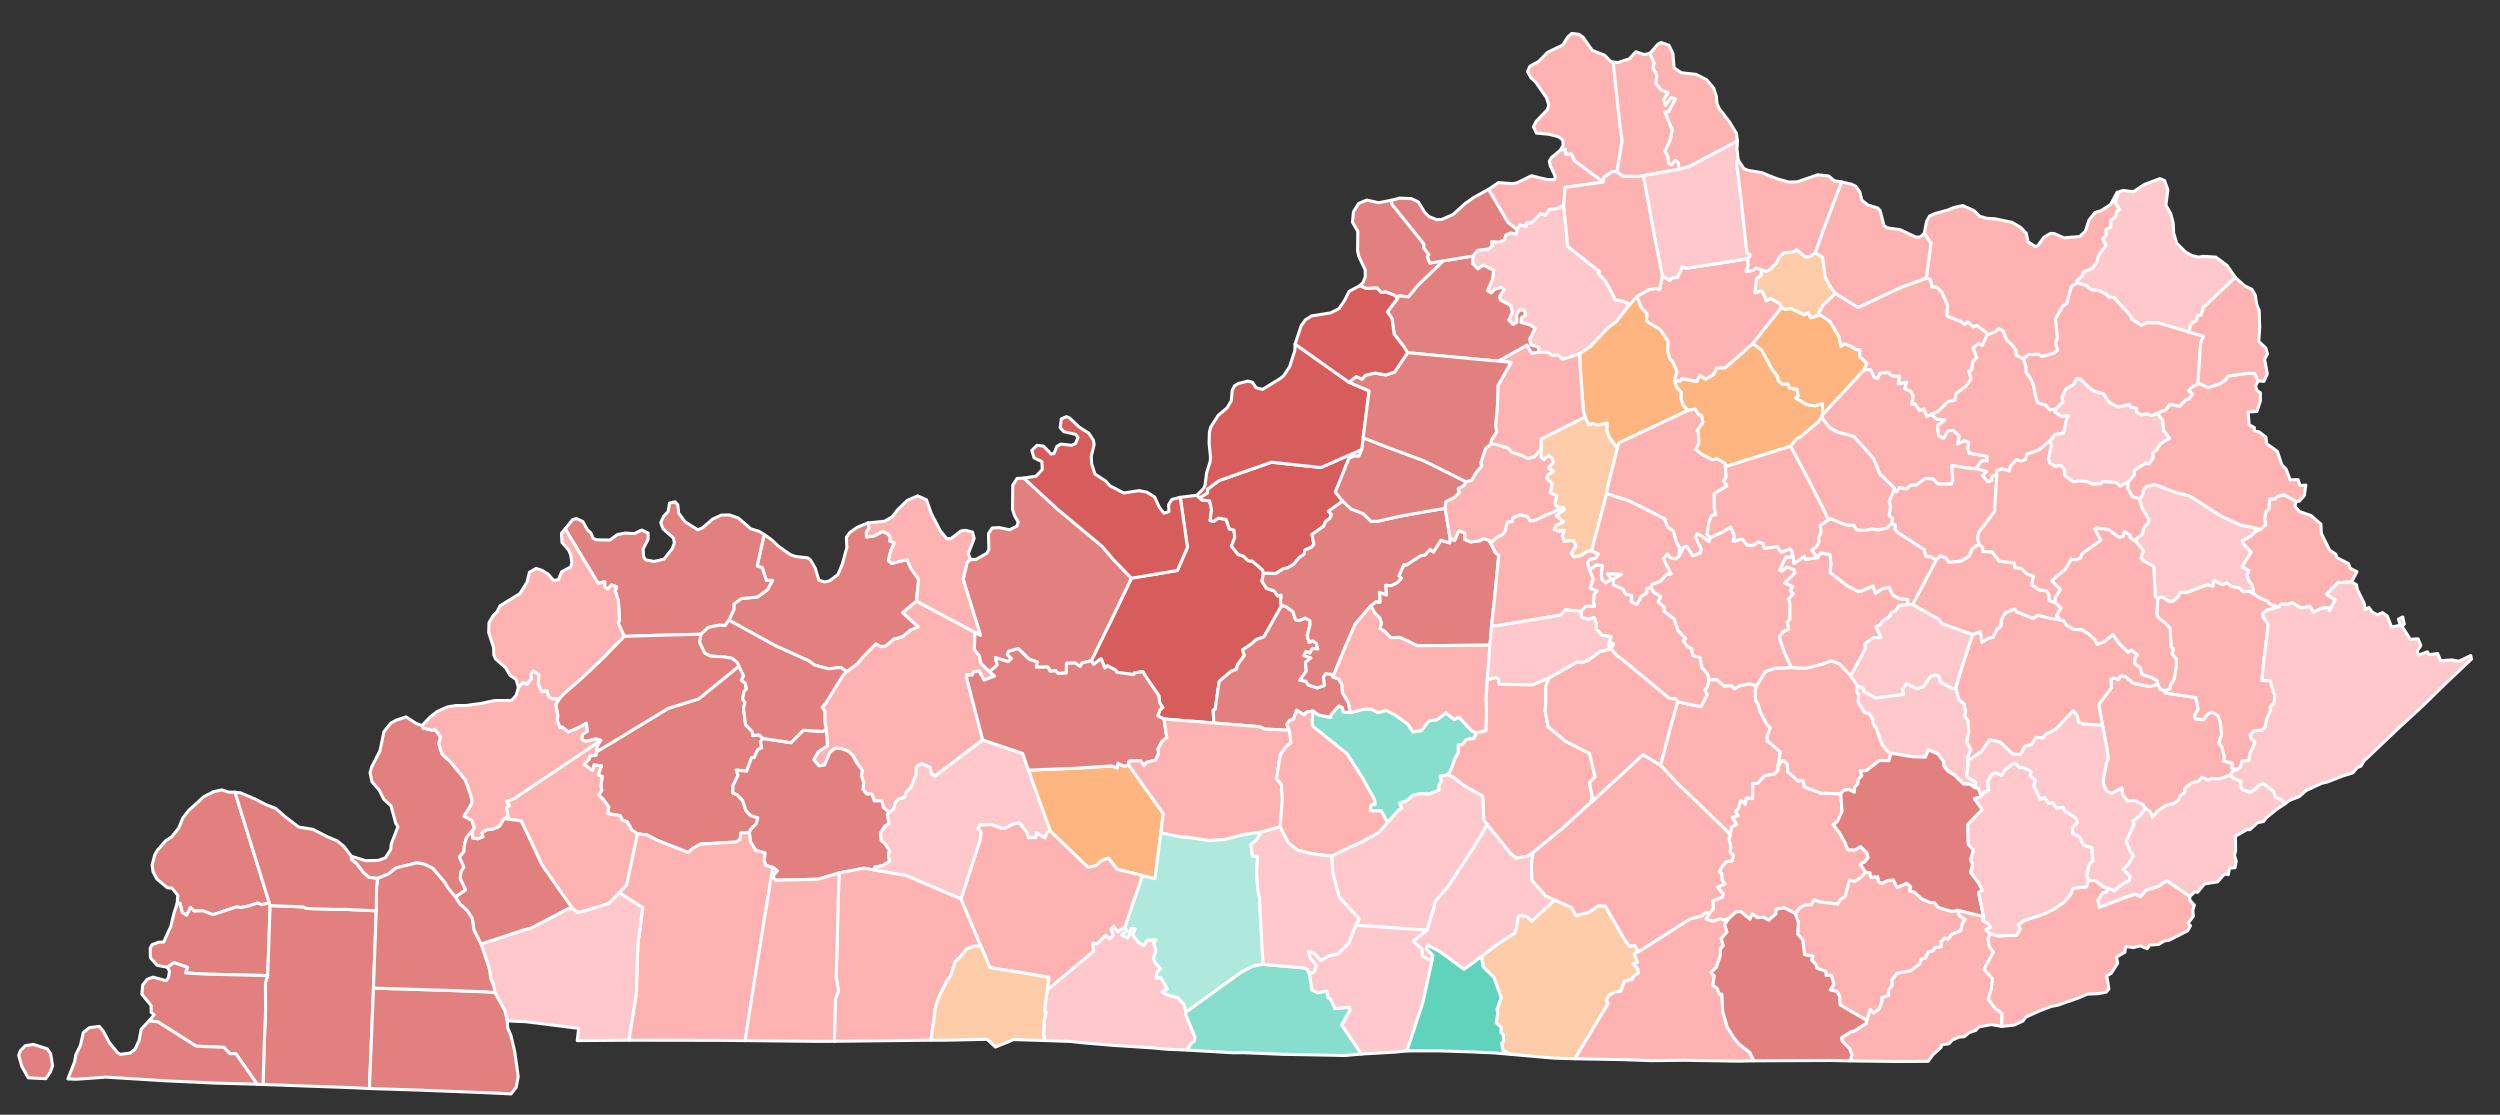 <?xml version="1.0" encoding="UTF-8" standalone="no"?>
<svg
   xmlns:dc="http://purl.org/dc/elements/1.1/"
   xmlns:cc="http://creativecommons.org/ns#"
   xmlns:rdf="http://www.w3.org/1999/02/22-rdf-syntax-ns#"
   xmlns:svg="http://www.w3.org/2000/svg"
   xmlns="http://www.w3.org/2000/svg"
   xmlns:sodipodi="http://sodipodi.sourceforge.net/DTD/sodipodi-0.dtd"
   xmlns:inkscape="http://www.inkscape.org/namespaces/inkscape"
   version="1.2"
   width="610"
   height="272"
   viewBox="0 0 610 272"
   id="svg380"
   sodipodi:docname="drawing.svg"
   inkscape:version="0.92.4 (5da689c313, 2019-01-14)"
   xml:space="preserve"
   style="stroke-linecap:round;stroke-linejoin:round"><rect x="0" y="0" width="610" height="272" fill="#333333" stroke="none"/><defs
     id="defs384" /><sodipodi:namedview
     id="namedview382"
     pagecolor="#ffffff"
     bordercolor="#eeeeee"
     borderopacity="1"
     inkscape:showpageshadow="0"
     inkscape:pageopacity="0"
     inkscape:pagecheckerboard="0"
     inkscape:deskcolor="#505050"
     showgrid="false"
     inkscape:zoom="0.533642"
     inkscape:cx="402.7761"
     inkscape:cy="162.18628"
     inkscape:window-width="1366"
     inkscape:window-height="705"
     inkscape:window-x="-8"
     inkscape:window-y="-8"
     inkscape:window-maximized="1"
     inkscape:current-layer="Kentucky" /><g
     id="Kentucky"
     transform="translate(5,-80)"
     style="stroke:#ffffff;stroke-width:1"><path
       d="m 261.279,241.23 5.4,-11.025 4.38,-9.127 11.22,-1.89 2.46,-5.625 -1.762,-12.217 4.035,-0.495 0.682,0.623 0.532,0.502 1.92,0.24 0.465,2.138 -0.345,2.647 0.848,0.247 1.125,-0.825 1.935,0.307 0.78,2.333 1.14,0.292 0.21,1.785 -0.833,2.092 1.62,2.07 1.305,0.383 1.17,1.133 1.005,0.098 2.445,2.115 0.27,0.848 -0.375,1.92 1.125,1.778 1.845,0.593 0.907,1.268 0.818,-0.24 -0.188,2.047 0.338,0.45 -4.343,7.665 -1.897,0.705 -1.245,1.117 -2.115,1.403 0.48,1.327 -1.718,2.348 -0.203,1.058 -1.312,0.465 -2.925,2.498 -0.998,6.832 -0.458,0.142 0.128,3.15 -12.12,-0.975 -1.545,-0.743 0.555,-1.485 0.675,-0.615 -0.765,-1.095 -0.195,-1.77 -2.925,-4.207 -0.975,-1.635 -2.062,0.292 -0.195,0.45 -4.11,-0.608 -0.263,-0.51 -2.018,-1.058 -0.608,0.608 -0.945,-2.348 -1.823,1.403 z"
       id="Hardin"
       style="fill:#d75d5d;fill-opacity:1;stroke-width:0.75"
       inkscape:connector-curvature="0" /><path
       d="m 521.521,246.937 0.623,1.312 1.23,0.263 -0.172,0.555 7.582,1.14 0.562,2.768 -0.855,1.567 0.142,0.84 1.965,0.225 1.14,-1.47 1.042,-0.36 1.425,0.855 0.562,1.657 0.315,2.902 -0.682,2.115 0.72,0.848 0.66,2.61 -0.3,0.87 2.167,0.593 -0.022,1.23 1.185,0.307 -1.065,0.458 -0.608,0.953 -2.595,0.885 -1.89,-0.098 -0.9,0.398 -1.448,-0.69 -0.968,1.005 -1.538,0.345 -1.718,1.395 -0.022,0.998 -1.17,0.833 -0.24,0.9 -1.163,0.885 -1.77,0.398 -2.047,1.312 -1.448,1.673 -0.6,-1.387 -1.252,-0.75 -0.502,-0.975 -2.138,-1.02 -1.673,0.142 -1.08,-1.5 -0.27,-1.673 -2.415,1.35 -1.185,-0.48 -0.78,-1.492 -0.142,-1.208 0.75,-4.133 0.45,-1.058 -0.203,-2.13 -1.147,-6.112 -0.953,-5.107 3.135,-4.117 -0.172,-1.98 0.81,-0.39 1.035,0.472 0.42,-0.848 1.192,-0.022 2.04,1.725 4.05,0.795 z"
       id="Knott"
       style="fill:#ffb2b2;fill-opacity:1;stroke-width:0.75"
       inkscape:connector-curvature="0" /><path
       d="m 472.179,247.95 1.222,-4.245 2.917,-8.865 1.927,-0.795 0.292,2.647 1.725,-1.042 1.042,-0.142 0.983,-2.033 0.9,-0.645 0.128,-1.627 0.968,-1.688 2.348,-0.975 0.517,0.772 4.043,1.605 0.975,-0.84 2.97,0.75 2.467,0.412 0.877,0.142 0.757,1.155 1.8,1.058 1.913,0.037 1.597,0.983 1.522,1.365 0.63,1.215 1.522,-0.525 2.355,-1.875 1.448,2.138 2.205,2.235 0.87,-0.555 1.417,1.23 -0.623,0.885 0.008,1.238 1.38,0.938 0.375,1.673 2.243,0.66 1.44,0.795 0.18,0.907 -1.927,0.578 -4.05,-0.795 -2.04,-1.725 -1.192,0.022 -0.42,0.848 -1.035,-0.472 -0.81,0.39 0.172,1.98 -3.135,4.117 0.953,5.107 -4.635,-0.307 -1.29,-0.48 -0.247,-1.545 -1.005,-1.26 -4.192,4.515 -2.535,1.32 -0.608,0.84 -1.702,-0.158 -1.147,1.778 -1.62,0.42 -1.005,1.972 -1.86,-0.015 -3.217,-3.022 -2.482,-0.547 -1.965,2.82 -2.647,1.875 -0.833,-0.412 0.848,-1.875 -1.028,-1.8 0.502,-2.655 -0.195,-2.64 -0.907,-1.238 0.36,-0.72 -0.398,-2.1 -1.208,-0.953 z"
       id="Breathitt"
       style="fill:#ffb2b2;fill-opacity:1;stroke-width:0.75"
       inkscape:connector-curvature="0" /><path
       d="m 403.561,172.8 1.395,0.188 0.427,-0.608 3.63,0.705 0.705,-1.515 1.403,0.938 1.98,-1.103 0.795,-1.635 2.07,-0.03 6.697,-5.94 2.175,1.62 2.685,4.905 1.26,1.575 0.12,0.9 0.922,0.9 1.492,-0.045 0.33,1.058 1.808,0.263 0.338,1.643 -0.735,0.435 2.76,1.635 2.055,0.323 1.823,-0.593 0.015,2.745 -0.922,1.695 -4.537,3.81 -0.81,0.338 -1.552,1.875 -15.908,5.003 -0.075,-0.84 -1.913,-1.073 -1.177,0.217 -2.632,-1.335 -1.478,-1.2 0.818,-1.462 -0.15,-2.7 -0.3,-0.412 1.417,-2.033 -0.3,-1.643 -0.652,-0.165 -0.907,-1.44 -1.808,0.367 -1.177,-1.298 -0.532,-1.65 0.142,-1.448 -1.23,-1.32 z"
       id="Bourbon"
       style="fill:#ffb580;fill-opacity:1;stroke-width:0.75"
       inkscape:connector-curvature="0" /><path
       d="m 196.591,258.03 -0.338,-1.958 0.007,-2.52 -0.652,-0.99 0.818,-0.915 4.298,-6.915 0.885,-0.87 2.542,-1.897 1.448,-1.702 3.127,-3.165 1.35,0.69 1.005,-0.172 2.01,-1.673 2.175,-0.63 1.808,-1.538 1.92,-0.81 -3.788,-3.487 3.397,-2.805 14.318,7.62 -0.188,4.192 1.215,1.478 0.42,1.853 2.07,2.1 1.23,1.05 -2.565,0.975 -1.208,-2.205 -1.357,0.247 -0.345,0.757 -1.395,-0.12 0.217,1.448 3.765,14.475 -11.655,8.835 -0.863,-0.585 -0.345,-1.575 -2.025,-0.863 -1.26,0.66 -0.158,2.19 -1.282,3.022 -1.08,1.125 -0.412,1.215 -1.455,0.36 -0.93,1.117 -0.165,1.23 -1.095,0.998 -1.56,-1.282 -0.285,-1.605 -1.875,0.06 -0.593,-1.68 -1.305,-0.052 -0.863,-1.155 0.158,-1.643 -0.555,-1.62 0.203,-1.357 -1.508,-2.078 -0.81,-1.552 -1.117,-1.012 -1.665,-0.63 -1.462,-0.12 -1.335,1.028 -1.238,3.053 -1.455,0.247 -1.238,-1.53 1.08,-1.905 2.265,-1.455 z"
       id="Ohio"
       style="fill:#ffb2b2;fill-opacity:1;stroke-width:0.75"
       inkscape:connector-curvature="0" /><path
       d="m 52.269,273.3 0.075,0.015 8.348,26.933 -1.778,0.525 -1.087,-0.435 -2.078,0.713 -2.033,0.375 -1.042,-0.135 -5.715,1.905 -2.453,-0.968 -2.13,0.083 -0.87,-0.9 -0.99,1.92 -1.05,-0.705 -0.57,-2.228 -0.675,0.075 0.165,-2.018 -1.417,-1.755 -1.133,-0.075 -2.58,-2.175 -0.922,-1.762 -0.217,-1.62 0.623,-2.415 0.645,-1.17 2.07,-2.37 1.433,-0.907 1.77,-2.228 0.93,-2.362 1.373,-1.792 3.757,-3.413 2.325,-1.222 2.078,-0.45 1.68,0.54 z"
       id="Ballard"
       style="fill:#e27f7f;fill-opacity:1;stroke-width:0.75"
       inkscape:connector-curvature="0" /><path
       d="m 450.459,328.98 0.885,-2.715 0.802,0.885 1.268,-0.863 0.72,-1.785 0.052,-1.11 1.552,-0.502 0.015,-1.343 0.953,-1.087 -0.18,-1.238 1.305,-1.748 3.39,-0.645 2.175,-1.643 0.315,-1.133 1.11,-0.292 0.667,-1.56 1.238,-0.247 0.285,-0.735 1.643,-0.233 -0.068,-1.155 0.938,-1.02 0.84,0.367 0.795,-1.208 2.243,-0.877 0.383,-1.755 0.69,-0.998 -1.365,-0.84 -0.487,-1.417 6.383,1.552 -0.165,1.012 1.38,0.818 0.398,0.802 -1.095,0.57 1.103,0.998 -0.532,1.17 0.292,1.972 0.99,1.387 -2.272,4.17 2.107,2.31 -0.352,2.603 -0.72,2.348 1.695,2.257 1.665,1.192 -0.045,3.195 -2.618,-0.443 -2.993,0.57 -0.765,0.848 -1.635,0.555 -1.14,0.968 -1.343,0.128 -1.583,0.705 -0.81,0.885 -1.837,0.285 -0.083,0.593 -2.025,1.83 -1.163,1.597 -7.793,0.037 -11.227,-0.142 0.45,-1.485 -0.645,-1.583 -1.732,-1.71 -0.203,-0.87 2.415,-1.545 0.667,-0.075 2.993,-1.927 z"
       id="Bell"
       style="fill:#ffb2b2;fill-opacity:1;stroke-width:0.75"
       inkscape:connector-curvature="0" /><path
       d="m 381.781,181.71 0.877,1.958 0.84,-0.352 1.515,0.375 2.167,-0.472 -0.068,1.785 0.532,1.62 1.988,2.768 -2.415,9.72 -0.195,1.38 -3.697,14.002 -0.84,-0.015 -1.853,1.133 -1.597,0.315 -0.698,-0.922 1.147,-1.68 -0.547,-1.448 -2.257,0.24 -0.502,-1.35 0.472,-1.38 -1.5,0.21 -0.953,-0.367 0.412,-1.028 1.89,-0.892 -1.815,-1.478 1.935,-1.5 -0.128,-0.405 -1.695,-0.307 -0.435,-0.885 0.48,-1.732 -1.567,-0.75 0.45,-2.235 -1.41,-1.275 0.412,-0.9 1.298,-0.772 -1.26,-0.93 1.2,-1.282 -0.217,-0.945 -0.945,-0.72 -1.042,0.975 -0.743,-0.608 v -2.018 l -0.015,-2.408 z"
       id="Woodford"
       style="fill:#ffcca9;fill-opacity:1;stroke-width:0.75"
       inkscape:connector-curvature="0" /><path
       d="m 400.141,266.722 2.768,-10.447 1.433,-5.062 5.67,1.222 1.538,-2.888 -0.57,-1.163 0.6,-0.787 0.42,-1.725 1.935,-0.03 1.68,1.515 1.86,-0.052 0.75,0.78 1.192,-0.765 2.265,-0.435 1.942,0.398 -0.345,1.117 0.09,2.498 0.585,0.825 0.578,2.04 1.597,2.985 0.818,0.855 -0.757,2.055 0.015,1.103 3.21,2.7 -0.623,3.712 0.18,0.63 -0.99,1.087 -2.362,0.352 -1.762,1.92 h -1.147 l -0.068,3.72 -1.552,-0.15 -0.247,1.538 -1.058,-1.012 -0.637,2.092 -0.652,0.637 0.593,1.065 -1.327,0.367 0.998,1.748 -1.268,0.637 -0.3,2.085 -0.915,-1.185 -10.088,-9.75 -1.53,-1.403 z"
       id="Rockcastle"
       style="fill:#ffb2b2;fill-opacity:1;stroke-width:0.75"
       inkscape:connector-curvature="0" /><path
       d="m 495.294,187.44 1.155,-1.478 2.002,-0.285 0.705,-3.165 0.48,-1.103 -1.657,0.217 -1.597,-1.11 0.188,-0.682 1.762,-1.77 -0.21,-1.14 0.975,-2.062 1.837,-1.065 0.75,-1.433 0.922,0.09 2.295,2.265 1.163,0.75 2.197,0.54 1.32,2.07 2.228,1.222 2.745,-0.645 0.398,0.667 1.41,0.285 -0.008,0.945 1.087,0.69 1.44,-0.292 1.125,0.435 1.373,-0.562 1.365,1.77 0.158,2.325 1.448,2.04 -2.145,1.32 -1.02,1.583 -0.855,0.593 0.045,1.312 -1.042,1.47 -0.78,-0.217 -2.768,1.8 0.007,1.05 -1.478,1.702 -2.025,1.065 -0.84,-0.87 -3.322,-0.285 -0.615,0.593 -2.062,0.022 -1.23,-0.57 -1.913,-0.188 -1.387,0.255 -2.13,-1.567 -0.165,-1.643 -0.795,-0.757 -1.335,0.195 -1.38,-0.825 -0.285,-0.998 0.66,-3.27 z"
       id="Elliott"
       style="fill:#ffc8cd;fill-opacity:1;stroke-width:0.75"
       inkscape:connector-curvature="0" /><path
       d="m 329.499,227.805 1.2,-0.99 1.02,0.105 -0.142,-2.453 1.718,0.698 -0.233,-2.37 1.403,0.105 1.433,-0.735 1.042,-1.073 -0.608,-0.623 1.222,-2.708 0.593,0.12 3.397,-2.257 1.14,-0.203 1.268,-1.395 0.795,0.667 1.845,-2.888 2.152,0.66 0.075,-1.185 1.095,0.593 1.05,-2.422 1.47,0.667 -0.045,1.508 1.448,0.608 2.243,-0.292 0.863,-0.54 1.395,0.412 1.62,3.165 0.75,0.443 -1.103,11.242 -0.675,6.067 -0.367,4.68 -17.715,0.15 -4.245,-2.033 -2.303,0.045 -1.485,-1.583 -1.117,-0.585 0.352,-1.357 -0.367,-1.222 -1.327,-1.335 z"
       id="Washington"
       style="fill:#e27f7f;fill-opacity:1;stroke-width:0.75"
       inkscape:connector-curvature="0" /><path
       d="m 511.576,126.945 1.455,-0.48 2.505,0.323 2.737,-1.785 3.728,-1.417 1.147,0.465 0.81,2.265 -0.48,3.757 1.163,2.018 0.615,2.265 0.113,2.482 0.743,2.505 2.152,2.145 1.575,0.885 1.605,0.36 1.208,-0.18 3.007,0.18 2.76,2.047 1.988,2.902 -7.77,7.343 -0.57,1.867 -0.87,0.247 -0.203,1.012 -1.44,0.975 -0.472,1.89 -7.433,-2.228 -2.723,-0.015 -1.508,0.615 -2.257,-1.522 -0.427,-0.953 -4.005,-4.327 -1.163,-0.052 -0.675,-0.743 -1.718,-0.87 -1.883,-0.188 -1.343,-1.11 -2.197,-0.593 -0.022,-0.517 1.403,-1.335 0.075,-0.772 2.31,-0.93 1.042,-1.522 0.652,-1.958 1.65,-2.145 -0.795,-1.478 0.833,-1.042 -0.083,-1.282 1.185,-0.6 0.03,-1.725 1.147,-0.833 0.307,-1.387 0.735,-0.36 -1.125,-1.605 0.698,-2.212 z"
       id="Greenup"
       style="fill:#ffc8cd;fill-opacity:1;stroke-width:0.75"
       inkscape:connector-curvature="0" /><path
       d="m 521.499,225.96 1.05,-0.33 1.883,1.17 0.907,-0.203 1.177,-1.08 0.398,-0.983 1.965,-0.098 4.62,-1.77 1.47,0.36 0.255,-1.417 2.062,1.05 1.073,-0.45 1.192,0.9 1.837,0.352 1.035,0.93 1.425,-0.15 1.035,0.6 1.282,0.93 2.138,0.938 0.615,0.705 2.1,0.698 -2.663,0.69 -1.268,0.87 0.158,0.915 1.208,1.8 -1.373,11.303 -0.15,2.348 2.025,0.06 0.705,2.783 0.443,0.69 -0.24,2.025 -1.02,0.975 0.217,0.757 -0.96,2.085 -0.412,1.98 -0.743,0.78 -1.965,0.105 -0.945,1.042 0.217,0.915 0.953,0.877 -1.298,3.007 -0.158,1.433 -1.65,0.113 -0.48,1.56 -0.81,0.54 -1.185,-0.307 0.022,-1.23 -2.167,-0.593 0.3,-0.87 -0.66,-2.61 -0.72,-0.848 0.682,-2.115 -0.315,-2.902 -0.562,-1.657 -1.425,-0.855 -1.042,0.36 -1.14,1.47 -1.965,-0.225 -0.142,-0.84 0.855,-1.567 -0.562,-2.768 -7.582,-1.14 0.172,-0.555 1.23,-0.525 -0.105,-0.757 0.99,-1.538 0.487,-2.925 0.022,-2.018 -1.073,-1.177 0.405,-1.147 -0.608,-0.6 -0.18,-4.402 -1.17,-1.38 -1.853,-1.433 -0.307,-0.863 z"
       id="Floyd"
       style="fill:#ffb2b2;fill-opacity:1;stroke-width:0.75"
       inkscape:connector-curvature="0" /><path
       d="m 140.551,263.437 5.1,-3.06 12.352,-7.522 7.478,-2.325 9.803,-7.98 1.177,2.37 -0.57,1.095 0.938,0.652 0.33,1.41 -0.637,0.682 -0.323,1.867 0.578,0.735 -0.352,1.462 0.495,4.02 1.65,1.673 0.075,0.96 1.605,-0.158 0.938,0.855 -0.645,0.825 0.323,1.478 -0.968,0.443 -0.877,1.935 -0.615,-0.03 -1.215,3.345 -2.542,-0.27 0.427,1.275 -1.23,2.498 -0.052,1.792 1.117,0.502 1.32,1.395 0.757,2.393 1.177,1.238 1.762,0.555 -0.39,1.448 -1.433,1.462 -0.27,0.735 -2.033,-0.007 -0.247,1.718 -0.975,0.547 -8.7,0.51 -1.988,1.163 -0.922,0.907 -7.86,-3.098 -2.16,-1.208 -2.393,-0.263 -1.38,-0.945 -1.163,-2.002 -1.268,-0.465 -0.39,-1.012 -3.09,-0.54 0.278,-1.567 -1.327,-1.83 -1.147,-1.08 0.772,-1.147 -0.233,-1.298 0.375,-2.078 -1.05,-0.412 0.825,-2.205 -1.808,-0.24 -0.323,1.38 -2.152,-1.508 1.2,-1.2 0.255,-0.855 1.492,-0.233 z"
       id="Hopkins"
       style="fill:#e27f7f;fill-opacity:1;stroke-width:0.75"
       inkscape:connector-curvature="0" /><path
       d="m 439.711,181.162 9.713,-10.47 0.12,-0.037 0.578,-0.525 1.38,0.105 0.825,1.815 0.848,0.27 0.51,-1.305 2.055,-0.15 0.885,0.833 1.927,0.098 -0.383,1.8 2.078,-0.33 -0.465,1.567 1.395,0.585 0.66,1.133 -0.375,2.138 0.84,-0.15 1.08,1.613 1.058,-0.375 0.735,1.837 1.11,-0.547 1.177,1.147 2.1,0.24 -1.823,1.47 0.33,2.445 1.192,0.517 0.99,-1.778 1.343,-0.09 1.47,1.365 -0.367,1.92 1.545,-0.772 1.147,0.367 -0.255,1.478 0.338,1.177 4.395,0.795 -0.03,1.14 -1.282,-0.068 -1.38,1.853 -0.172,0.165 -5.76,-0.833 0.24,3.502 -0.307,0.983 h -3.3 l -1.192,-1.23 -1.913,-0.098 -2.295,1.635 -1.298,-0.022 -0.96,0.938 -1.718,-0.33 -0.682,1.035 -0.765,-0.18 0.18,-0.75 -3.555,-3.405 -1.567,-3.848 -4.808,-5.348 -3.915,-1.05 -1.927,-1.02 -1.8,-2.31 z"
       id="Bath"
       style="fill:#ffb2b2;fill-opacity:1;stroke-width:0.75"
       inkscape:connector-curvature="0" /><path
       d="m 488.724,167.527 1.185,-1.028 2.498,-0.083 0.877,0.532 2.692,-0.713 1.087,-0.825 -0.562,-1.643 0.495,-1.403 -0.487,-4.567 1.815,-3.158 0.938,-0.608 1.117,-4.147 1.373,-0.855 2.197,0.593 1.343,1.11 1.883,0.188 1.718,0.87 0.675,0.743 1.163,0.052 4.005,4.327 0.427,0.953 2.257,1.522 1.508,-0.615 2.723,0.015 7.433,2.228 3.57,1.005 -0.698,1.71 -0.667,10.027 -1.26,0.57 -0.983,1.035 0.915,0.772 -0.84,1.208 -0.833,0.323 -1.462,1.508 -2.333,-0.502 -1.02,1.327 -2.092,0.825 -1.373,0.562 -1.125,-0.435 -1.44,0.292 -1.087,-0.69 0.008,-0.945 -1.41,-0.285 -0.398,-0.667 -2.745,0.645 -2.228,-1.222 -1.32,-2.07 -2.197,-0.54 -1.163,-0.75 -2.295,-2.265 -0.922,-0.09 -0.75,1.433 -1.837,1.065 -0.975,2.062 0.21,1.14 -1.762,1.77 -1.455,0.203 -0.87,-1.095 -2.018,-0.637 -0.578,-1.575 -0.48,-2.685 -0.735,-1.68 -1.133,-1.643 -0.015,-1.26 z"
       id="Carter"
       style="fill:#ffb2b2;fill-opacity:1;stroke-width:0.75"
       inkscape:connector-curvature="0" /><path
       d="m 315.369,253.485 1.448,0.998 2.857,0.54 0.12,-0.698 1.89,-2.07 0.81,0.33 0.285,1.14 1.77,0.165 3.203,-0.877 1.913,0.022 1.53,0.84 2.033,-0.547 1.935,0.938 3.36,2.4 1.238,1.913 2.04,-0.315 1.867,-2.408 1.995,-0.255 2.115,-1.665 2.085,1.627 1.117,-0.585 3.195,3.405 1.14,0.458 -0.675,1.29 -1.853,0.33 -0.998,1.245 -0.953,0.052 0.008,1.89 -0.675,1.133 -1.282,3.405 -0.667,0.855 -1.823,0.352 0.338,1.042 -0.585,1.14 -0.03,1.2 -2.46,1.005 -1.958,-0.158 -1.875,0.42 -1.688,1.41 -1.62,0.502 0.547,1.252 -0.743,0.405 -2.775,3.105 -1.515,-2.828 -2.715,-0.068 0.203,-1.425 0.96,-0.113 -0.098,-1.147 -3.038,-5.475 -3.697,-5.745 -8.348,-6.713 -0.18,-1.133 z"
       id="Taylor"
       style="fill:#87decd;fill-opacity:1;stroke-width:0.75"
       inkscape:connector-curvature="0" /><path
       d="m 457.051,199.837 0.765,0.18 0.682,-1.035 1.718,0.33 0.96,-0.938 1.298,0.022 2.295,-1.635 1.913,0.098 1.192,1.23 h 3.3 l 0.307,-0.983 -0.24,-3.502 5.76,0.833 0.172,-0.165 2.61,0.81 -1.005,0.953 1.23,1.485 1.012,-0.3 -0.03,-1.028 1.268,-0.405 -0.593,9.015 -3.893,5.197 -0.203,1.59 0.345,1.23 -1.68,1.042 -0.675,1.808 -1.935,1.222 -3.03,0.39 -0.795,-1.14 -1.335,-0.502 -1.058,1.028 -1.305,-0.78 -1.238,-0.15 -0.427,-1.657 -6.338,-4.072 -0.825,-0.922 0.21,-0.938 -0.998,-0.39 0.307,-1.087 -0.855,-0.938 0.352,-2.212 -0.36,-1.11 z"
       id="Menifee"
       style="fill:#ffb2b2;fill-opacity:1;stroke-width:0.75"
       inkscape:connector-curvature="0" /><path
       d="m 412.051,302.887 1.028,-1.23 -0.233,-1.815 2.37,-0.93 0.278,-0.772 -1.47,-1.673 1.89,-0.787 -0.757,-0.818 -0.068,-1.71 -0.608,-0.412 0.81,-1.485 1.02,-1.035 1.312,-0.195 0.345,-1.245 -0.848,-0.825 0.233,-1.282 -0.517,-2.047 0.352,-0.735 0.3,-2.085 1.268,-0.637 -0.998,-1.748 1.327,-0.367 -0.593,-1.065 0.652,-0.637 0.637,-2.092 1.058,1.012 0.247,-1.538 1.552,0.15 0.068,-3.72 h 1.147 l 1.762,-1.92 2.362,-0.352 0.99,-1.087 -0.18,-0.63 0.705,-1.395 0.743,-0.203 0.877,0.885 0.098,1.815 2.542,2.28 1.2,-0.142 0.307,1.56 4.02,1.545 4.867,0.18 0.315,4.282 -1.163,2.513 -0.998,0.69 1.665,2.22 1.26,2.272 0.623,1.643 1.71,0.083 1.403,-0.833 1.515,1.417 0.36,1.238 -0.802,1.087 -1.147,0.547 1.327,1.965 -1.042,1.208 -1.605,1.058 -1.335,-0.367 -0.975,4.02 -1.238,0.833 -0.57,1.02 -4.47,-0.525 -1.365,-0.48 -0.675,1.177 -1.575,0.075 -1.155,0.66 -1.177,1.38 -2.685,-1.357 -1.972,0.307 -0.075,1.185 -1.732,1.515 -1.275,-0.705 -1.545,0.09 -1.185,-0.953 -0.57,1.327 -2.257,-1.867 -1.238,0.128 -1.65,1.59 -1.275,0.383 -0.863,-0.375 -1.68,0.682 -1.762,-0.578 z"
       id="Laurel"
       style="fill:#ffb2b2;fill-opacity:1;stroke-width:0.75"
       inkscape:connector-curvature="0" /><path
       d="m 80.709,288.907 3.518,1.11 3.09,-0.083 1.718,-0.63 1.305,-2.025 0.135,-1.365 1.627,-4.207 -0.532,-0.795 -1.155,-4.282 -1.837,-1.688 -0.983,-2.062 -1.845,-2.152 -0.458,-2.167 0.39,-1.417 2.047,-3.982 0.945,-4.62 1.673,-2.078 1.327,-0.743 2.415,-0.795 2.408,1.583 1.478,0.532 0.292,0.623 2.415,0.54 0.45,-0.278 1.395,1.883 -0.472,1.552 0.818,2.647 2.01,1.83 3.675,4.447 1.32,3.757 0.33,1.56 -0.338,0.945 -1.65,2.595 1.905,1.012 0.615,1.853 -0.502,0.705 -1.41,1.62 -0.54,1.905 -0.075,1.575 -1.11,1.275 1.103,2.527 -0.728,1.042 -0.172,1.665 1.312,2.835 -2.498,1.71 -2.002,-2.467 -0.578,-1.065 -2.962,-3.473 -2.032,-1.005 -1.792,-0.315 -5.107,1.215 -1.8,1.44 -2.715,1.14 -2.16,-0.278 -1.245,-1.073 -1.732,-2.257 -1.268,-1.035 z"
       id="Livingston"
       style="fill:#e27f7f;fill-opacity:1;stroke-width:0.75"
       inkscape:connector-curvature="0" /><path
       d="m 546.564,209.13 1.268,-1.17 -0.278,-1.343 0.323,-1.748 0.72,-0.705 0.172,-2.475 1.163,0.142 0.81,-0.743 1.575,-0.375 2.947,1.597 -0.307,1.238 1.147,1.29 2.812,0.968 2.393,2.085 0.09,2.235 2.018,4.088 1.508,0.998 0.3,0.863 2.835,1.47 0.39,1.125 1.65,0.825 -1.298,2.46 -3.345,0.255 -2.797,2.805 2.13,1.35 -1.403,2.647 -0.345,-0.78 -1.635,0.18 -1.927,0.99 -0.833,-1.403 -2.22,0.352 -2.085,-1.29 -1.208,0.405 -1.567,-0.03 -0.547,0.675 -2.1,-0.698 -0.615,-0.705 -2.138,-0.938 -1.282,-0.93 -0.33,-2.092 -0.945,-1.08 -0.278,-1.538 0.36,-0.945 -1.65,-0.825 2.19,-3.615 -1.89,-2.092 -0.233,-0.705 2.183,-1.2 1.05,-1.095 z"
       id="Martin"
       style="fill:#ffb2b2;fill-opacity:1;stroke-width:0.75"
       inkscape:connector-curvature="0" /><path
       d="m 442.824,151.575 5.558,3.428 10.515,-4.912 6.12,-2.243 1.035,0.315 0.33,1.8 1.23,0.113 1.23,1.268 1.35,3.098 -0.113,2.663 3.322,1.298 1.02,0.713 0.652,-0.6 1.395,1.23 0.877,-0.345 2.152,1.597 0.45,0.63 -1.282,2.647 -0.922,-0.42 -1.312,1.05 0.93,2.422 -1.02,0.885 -0.247,2.138 -0.682,0.217 0.532,1.845 -1.252,1.837 -2.408,1.778 -0.278,1.62 -1.643,0.3 -2.527,2.513 -1.552,0.608 -1.11,0.547 -0.735,-1.837 -1.058,0.375 -1.08,-1.613 -0.84,0.15 0.375,-2.138 -0.66,-1.133 -1.395,-0.585 0.465,-1.567 -2.078,0.33 0.383,-1.8 -1.927,-0.098 -0.885,-0.833 -2.055,0.15 -0.51,1.305 -0.848,-0.27 -0.825,-1.815 -1.38,-0.105 -0.578,0.525 0.975,-2.002 -1.785,-1.605 0.03,-1.665 -0.96,-0.075 -1.147,-0.802 -1.62,-0.57 -0.863,0.615 -0.45,-2.272 -2.22,-3.84 -2.422,-1.59 -0.338,-0.593 1.05,-1.823 z"
       id="Fleming"
       style="fill:#ffb2b2;fill-opacity:1;stroke-width:0.75"
       inkscape:connector-curvature="0" /><path
       d="m 307.756,227.692 1.215,0.412 1.515,1.147 0.6,1.942 0.938,0.24 1.47,-0.652 1.133,0.675 0.03,0.96 -0.69,2.625 0.45,1.732 0.9,-0.443 0.87,0.623 0.352,1.425 -1.32,-0.172 -0.585,1.133 -0.975,-0.352 -0.495,0.99 1.702,0.555 -1.335,1.103 0.203,2.1 -1.545,2.228 1.5,0.27 0.472,0.855 2.197,0.765 1.778,-0.608 -0.247,-2.033 0.578,-0.833 1.41,0.12 0.345,0.675 1.433,0.51 0.802,1.433 0.113,1.958 1.373,2.197 0.608,2.618 -1.77,-0.165 -0.285,-1.14 -0.81,-0.33 -1.89,2.07 -0.12,0.698 -2.857,-0.54 -1.448,-0.998 -1.552,0.247 -0.578,0.698 -1.853,-1.11 -0.795,2.197 -0.825,0.188 -0.802,1.05 0.63,1.455 -5.955,-0.33 -1.327,-0.57 -11.16,-0.907 -0.128,-3.15 0.458,-0.142 0.998,-6.832 2.925,-2.498 1.312,-0.465 0.203,-1.058 1.718,-2.348 -0.48,-1.327 2.115,-1.403 1.245,-1.117 1.897,-0.705 z"
       id="Larue"
       style="fill:#e27f7f;fill-opacity:1;stroke-width:0.75"
       inkscape:connector-curvature="0" /><path
       d="m 327.256,189.682 -0.705,1.62 -1.073,-0.037 -1.35,0.608 -3.292,8.205 1.77,2.183 -3.487,2.505 0.795,0.787 -0.465,0.983 -1.005,0.682 -0.48,1.192 -2.842,2.018 0.472,2.385 -0.667,0.765 -1.538,0.637 -0.172,1.02 -1.275,0.87 -1.29,1.583 -1.492,0.907 -0.96,0.135 -1.875,1.2 -3.038,-0.052 -0.27,-0.848 -2.445,-2.115 -1.005,-0.098 -1.17,-1.133 -1.305,-0.383 -1.62,-2.07 0.833,-2.092 -0.21,-1.785 -1.14,-0.292 -0.78,-2.333 -1.935,-0.307 -1.125,0.825 -0.848,-0.247 0.345,-2.647 -0.465,-2.138 -1.92,-0.24 -0.532,-0.502 1.905,-1.185 0.083,-0.96 2.79,-2.078 12.765,-4.47 12.06,1.305 z"
       id="Bullitt"
       style="fill:#d75d5d;fill-opacity:1;stroke-width:0.75"
       inkscape:connector-curvature="0" /><path
       d="m 356.454,313.402 3.63,-2.835 4.485,-2.895 0.405,-0.99 0.39,-2.865 0.547,-0.502 1.732,0.352 1.08,1.11 5.64,-5.183 4.11,1.837 1.087,2.018 3.105,-0.885 2.438,-1.605 1.613,0.142 4.74,8.265 1.192,1.522 1.215,-0.203 0.953,1.508 -1.065,0.472 0.825,2.145 -1.087,0.338 1.058,1.095 0.24,1.14 -1.282,0.877 -0.142,0.69 -1.965,0.487 -0.9,2.385 -1.583,0.255 -1.41,0.892 -0.54,1.02 0.412,0.877 -8.1,13.463 -5.122,-0.135 -10.44,-0.93 -1.927,-0.833 -0.435,-1.837 0.495,-0.465 -0.015,-1.53 -0.652,-0.757 0.068,-1.2 -1.208,-1.103 0.412,-2.107 -0.188,-1.215 1.028,-2.768 -1.8,-4.973 -2.61,-2.558 z"
       id="Wayne"
       style="fill:#ffcca9;fill-opacity:1;stroke-width:0.75"
       inkscape:connector-curvature="0" /><path
       d="m 423.624,247.282 2.107,-3.45 2.317,-0.757 4.035,-0.203 3.547,0.195 4.013,-1.042 2.197,-0.825 1.995,0.772 2.737,2.925 1.643,2.445 -0.165,1.53 0.517,0.645 -0.172,1.792 1.522,2.52 1.192,0.323 0.825,1.395 0.007,0.885 0.892,1.23 1.41,4.05 1.597,1.853 0.562,0.225 -0.532,1.837 -2.31,-0.06 -3.203,2.498 -1.478,-0.007 0.427,1.2 -0.885,0.9 -0.113,1.103 -0.757,0.772 -0.105,1.282 -1.403,-0.698 -1.245,0.27 -0.652,0.81 -4.867,-0.18 -4.02,-1.545 -0.307,-1.56 -1.2,0.142 -2.542,-2.28 -0.098,-1.815 -0.877,-0.885 -0.743,0.203 -0.705,1.395 0.623,-3.712 -3.21,-2.7 -0.015,-1.103 0.757,-2.055 -0.818,-0.855 -1.597,-2.985 -0.578,-2.04 -0.585,-0.825 -0.09,-2.498 z"
       id="Jackson"
       style="fill:#ffb2b2;fill-opacity:1;stroke-width:0.75"
       inkscape:connector-curvature="0" /><path
       d="m 270.369,266.632 8.467,11.873 -0.593,4.725 -1.44,11.197 -3.083,-0.78 -6.195,-1.56 -2.055,-2.7 -1.83,0.682 -1.163,1.117 -1.988,0.48 -9.18,-8.842 -1.177,-3.135 -4.207,-11.775 11.648,-0.472 8.745,-0.562 1.268,0.502 0.172,-1.155 1.567,0.75 z"
       id="Edmonson"
       style="fill:#ffb580;fill-opacity:1;stroke-width:0.75"
       inkscape:connector-curvature="0" /><path
       d="m 380.416,166.282 2.655,-1.762 4.32,-4.628 1.988,-1.462 3.27,-4.155 1.762,-1.98 1.08,2.76 1.387,1.448 -0.12,1.635 0.405,0.472 2.917,1.755 2.018,3.053 -0.188,2.047 0.51,2.055 0.765,0.802 1.028,2.408 -0.652,2.07 0.465,1.65 1.23,1.32 -0.142,1.448 0.532,1.65 1.177,1.298 -16.86,7.928 -0.33,1.298 -1.988,-2.768 -0.532,-1.62 0.068,-1.785 -2.167,0.472 -1.515,-0.375 -0.84,0.352 -0.877,-1.958 -0.412,-1.26 -0.675,-8.79 z"
       id="Scott"
       style="fill:#ffb580;fill-opacity:1;stroke-width:0.75"
       inkscape:connector-curvature="0" /><path
       d="m 433.036,302.88 1.177,-1.38 1.155,-0.66 1.575,-0.075 0.675,-1.177 1.365,0.48 4.47,0.525 0.57,-1.02 1.238,-0.833 0.975,-4.02 1.335,0.367 1.605,-1.058 1.042,-1.208 1.065,0.12 0.15,1.08 1.748,-0.12 0.21,1.2 0.713,0.48 1.403,-0.713 1.492,-0.18 0.892,1.875 2.34,-1.08 0.983,0.877 -0.255,0.998 1.17,0.315 1.718,1.583 2.13,0.968 0.99,-0.045 0.998,1.23 3.345,1.005 1.312,-0.33 0.487,1.417 1.365,0.84 -0.69,0.998 -0.383,1.755 -2.243,0.877 -0.795,1.208 -0.84,-0.367 -0.938,1.02 0.068,1.155 -1.643,0.233 -0.285,0.735 -1.238,0.247 -0.667,1.56 -1.11,0.292 -0.315,1.133 -2.175,1.643 -3.39,0.645 -1.305,1.748 0.18,1.238 -0.953,1.087 -0.015,1.343 -1.552,0.502 -0.052,1.11 -0.72,1.785 -1.268,0.863 -0.802,-0.885 -0.885,2.715 -6.487,-3.803 -0.128,-2.175 -0.728,-1.125 -1.515,-0.33 0.833,-1.433 -0.585,-2.138 -1.26,0.022 -0.09,-1.028 -2.145,-0.682 -0.217,-0.907 -1.103,-1.117 0.323,-0.915 -2.04,-0.427 -0.48,-3.645 -1.2,-1.38 0.172,-2.805 z"
       id="Knox"
       style="fill:#ffb2b2;fill-opacity:1;stroke-width:0.75"
       inkscape:connector-curvature="0" /><path
       d="m 461.656,227.505 5.753,-10.838 1.058,-1.028 1.335,0.502 0.795,1.14 3.03,-0.39 1.935,-1.222 0.675,-1.808 1.68,-1.042 0.863,0.713 0.022,1.042 2.257,0.06 1.792,2.28 3.645,0.443 0.135,1.133 1.613,0.24 1.365,1.298 1.567,0.562 -0.465,2.085 1.972,1.298 1.732,0.203 0.593,1.042 -0.075,1.245 1.508,0.57 1.478,1.29 -1.095,1.89 0.78,1.028 -2.467,-0.412 -2.97,-0.75 -0.975,0.84 -4.043,-1.605 -0.517,-0.772 -2.348,0.975 -0.968,1.688 -0.128,1.627 -0.9,0.645 -0.983,2.033 -1.042,0.142 -1.725,1.042 -0.292,-2.647 -1.927,0.795 -7.433,-2.625 -0.938,-1.155 z"
       id="Wolfe"
       style="fill:#ffb2b2;fill-opacity:1;stroke-width:0.75"
       inkscape:connector-curvature="0" /><path
       d="m 181.186,260.175 6.787,1.05 3.03,-3.038 4.605,0.27 0.983,-0.427 0.307,3.953 -2.265,1.455 -1.08,1.905 1.238,1.53 1.455,-0.247 1.238,-3.053 1.335,-1.028 1.462,0.12 1.665,0.63 1.117,1.012 0.81,1.552 1.508,2.078 -0.203,1.357 0.555,1.62 -0.158,1.643 0.863,1.155 1.305,0.052 0.593,1.68 1.875,-0.06 0.285,1.605 1.56,1.282 -0.555,0.435 0.427,2.317 -1.11,0.623 -0.998,1.718 0.233,1.718 0.848,0.698 1.177,1.77 -0.3,0.9 0.285,1.688 -1.74,1.103 -1.867,0.323 0.113,0.765 -2.752,-0.487 -6.06,1.155 -5.13,1.53 -10.41,0.247 -0.705,-0.915 1.133,-1.395 -1.095,-0.833 -1.665,-0.472 -0.398,-1.028 0.15,-2.033 -2.228,-0.6 -1.29,-2.107 -0.285,-2.197 0.27,-0.735 1.433,-1.462 0.39,-1.448 -1.762,-0.555 -1.177,-1.238 -0.757,-2.393 -1.32,-1.395 -1.117,-0.502 0.052,-1.792 1.23,-2.498 -0.427,-1.275 2.542,0.27 1.215,-3.345 0.615,0.03 0.877,-1.935 0.968,-0.443 -0.323,-1.478 z"
       id="Muhlenberg"
       style="fill:#e27f7f;fill-opacity:1;stroke-width:0.75"
       inkscape:connector-curvature="0" /><path
       d="m 517.014,201.727 0.818,-1.058 0.098,-1.035 0.802,-0.907 2.018,-0.555 5.07,1.95 3.42,0.848 7.545,4.838 4.718,2.205 5.062,1.117 -1.222,0.525 -1.05,1.095 -2.183,1.2 0.233,0.705 1.89,2.092 -2.19,3.615 1.65,0.825 -0.36,0.945 0.278,1.538 0.945,1.08 0.33,2.092 -1.035,-0.6 -1.425,0.15 -1.035,-0.93 -1.837,-0.352 -1.192,-0.9 -1.073,0.45 -2.062,-1.05 -0.255,1.417 -1.47,-0.36 -4.62,1.77 -1.965,0.098 -0.398,0.983 -1.177,1.08 -0.907,0.203 -1.883,-1.17 -1.05,0.33 -0.6,-0.33 -0.398,-7.35 -2.587,-1.492 -0.532,-0.69 0.593,-1.748 -1.875,-2.288 0.398,-0.87 1.177,-0.818 0.465,-1.74 0.975,-0.998 0.172,-0.953 -1.627,-2.67 z"
       id="Johnson"
       style="fill:#ffc8cd;fill-opacity:1;stroke-width:0.75"
       inkscape:connector-curvature="0" /><path
       d="m 231.819,216.51 1.327,-0.007 2.632,-1.5 0.517,-0.892 -0.105,-3.877 0.892,-1.403 1.74,-0.09 2.49,0.532 1.808,-0.885 0.323,-1.012 -0.885,-1.515 -0.502,-1.62 0.068,-5.865 1.035,-1.62 1.635,-0.113 8.107,7.47 11.07,9.248 2.603,3.075 4.485,4.643 -4.38,9.127 -5.4,11.025 -2.228,0.517 -0.465,0.877 -1.23,-0.825 -2.13,0.037 -0.037,2.377 -2.01,0.12 -0.652,-0.705 -1.222,0.203 -0.637,-1.065 -2.835,0.037 0.21,-1.282 -1.965,-0.69 -2.595,-2.55 -2.355,0.623 -0.338,0.87 1.035,0.892 -0.833,0.772 -3.127,-0.983 0.45,1.792 -1.875,1.665 -2.07,-2.1 -0.42,-1.853 -1.215,-1.478 0.188,-4.192 1.298,0.682 -4.207,-13.598 0.96,-4.215 z"
       id="Breckinridge"
       style="fill:#e27f7f;fill-opacity:1;stroke-width:0.75"
       inkscape:connector-curvature="0" /><path
       d="m 479.949,161.625 1.86,-0.675 0.877,-0.802 1.073,0.578 0.9,2.28 1.208,1.058 1.133,1.522 -0.075,1.02 1.8,0.922 0.562,1.935 0.015,1.26 1.133,1.643 0.735,1.68 0.48,2.685 0.578,1.575 2.018,0.637 0.87,1.095 1.455,-0.203 -0.188,0.682 1.597,1.11 1.657,-0.217 -0.48,1.103 -0.705,3.165 -2.002,0.285 -1.155,1.478 -2.692,2.317 -2.985,1.08 -0.435,1.35 -1.117,0.338 -1.035,-0.36 -1.403,1.515 -0.375,1.238 -1.665,-0.51 -1.47,0.517 0.142,0.863 -1.268,0.405 0.03,1.028 -1.012,0.3 -1.23,-1.485 1.005,-0.953 -2.61,-0.81 1.38,-1.853 1.282,0.068 0.03,-1.14 -4.395,-0.795 -0.338,-1.177 0.255,-1.478 -1.147,-0.367 -1.545,0.772 0.367,-1.92 -1.47,-1.365 -1.343,0.09 -0.99,1.778 -1.192,-0.517 -0.33,-2.445 1.823,-1.47 -2.1,-0.24 -1.177,-1.147 1.552,-0.608 2.527,-2.513 1.643,-0.3 0.278,-1.62 2.408,-1.778 1.252,-1.837 -0.532,-1.845 0.682,-0.217 0.247,-2.138 1.02,-0.885 -0.93,-2.422 1.312,-1.05 0.922,0.42 z"
       id="Rowan"
       style="fill:#ffb2b2;fill-opacity:1;stroke-width:0.75"
       inkscape:connector-curvature="0" /><path
       d="m 382.831,219.075 1.643,-1.245 1.545,0.142 -0.285,2.317 0.217,1.177 0.907,0.743 1.275,-0.885 -0.877,-1.38 3.413,0.165 -2.01,1.208 -0.015,1.357 2.43,1.095 0.51,1.117 1.59,0.435 -0.135,1.508 1.327,0.637 1.14,-2.033 1.298,-0.728 0.015,-1.125 0.975,-0.172 0.855,1.177 1.605,0.953 -0.667,1.298 1.53,1.373 -0.105,0.9 2.498,1.92 0.93,2.797 1.913,2.033 -0.652,0.405 0.96,1.44 1.155,0.615 0.21,1.613 1.74,0.427 0.495,2.453 1.417,1.732 0.323,1.327 -0.42,1.725 -0.6,0.787 0.57,1.163 -1.538,2.888 -5.67,-1.222 -0.458,-0.667 -1.613,-0.15 -11.505,-9.54 -1.117,-0.772 -1.575,-1.673 0.637,-1.35 -1.103,-0.247 0.487,-1.5 -2.115,-0.285 -1.53,-1.522 0.075,-1.29 -0.578,-1.567 -1.41,0.487 -1.665,-0.532 -0.113,-1.44 1.133,-1.23 2.19,-0.015 -0.3,-1.065 0.188,-1.875 0.72,-0.75 -1.718,-0.69 0.78,-2.28 z"
       id="Garrard"
       style="fill:#ffb2b2;fill-opacity:1;stroke-width:0.75"
       inkscape:connector-curvature="0" /><path
       d="m 429.616,155.055 1.14,0.435 1.087,-0.278 3.397,1.59 0.953,-0.487 0.578,1.222 2.31,-0.69 2.422,1.59 2.22,3.84 0.45,2.272 0.863,-0.615 1.62,0.57 1.147,0.802 0.96,0.075 -0.03,1.665 1.785,1.605 -0.975,2.002 -0.12,0.037 -9.713,10.47 -0.015,-2.745 -1.823,0.593 -2.055,-0.323 -2.76,-1.635 0.735,-0.435 -0.338,-1.643 -1.808,-0.263 -0.33,-1.058 -1.492,0.045 -0.922,-0.9 -0.12,-0.9 -1.26,-1.575 -2.685,-4.905 -2.175,-1.62 z"
       id="Nicholas"
       style="fill:#ffb580;fill-opacity:1;stroke-width:0.75"
       inkscape:connector-curvature="0" /><path
       d="m 303.286,219.877 3.038,0.052 1.875,-1.2 0.96,-0.135 1.492,-0.907 1.29,-1.583 1.275,-0.87 0.172,-1.02 1.538,-0.637 0.667,-0.765 -0.472,-2.385 2.842,-2.018 0.48,-1.192 1.005,-0.682 0.465,-0.983 -0.795,-0.787 3.487,-2.505 2.01,1.89 2.933,1.14 2.047,1.935 1.59,-0.052 5.753,-1.282 10.665,-1.89 1.215,7.282 -0.075,1.185 -2.152,-0.66 -1.845,2.888 -0.795,-0.667 -1.268,1.395 -1.14,0.203 -3.397,2.257 -0.593,-0.12 -1.222,2.708 0.608,0.623 -1.042,1.073 -1.433,0.735 -1.403,-0.105 0.233,2.37 -1.718,-0.698 0.142,2.453 -1.02,-0.105 -1.2,0.99 -3.788,4.41 -2.482,5.67 -3.007,7.29 -0.345,-0.675 -1.41,-0.12 -0.578,0.833 0.247,2.033 -1.778,0.608 -2.197,-0.765 -0.472,-0.855 -1.5,-0.27 1.545,-2.228 -0.203,-2.1 1.335,-1.103 -1.702,-0.555 0.495,-0.99 0.975,0.352 0.585,-1.133 1.32,0.172 -0.352,-1.425 -0.87,-0.623 -0.9,0.443 -0.45,-1.732 0.69,-2.625 -0.03,-0.96 -1.133,-0.675 -1.47,0.652 -0.938,-0.24 -0.6,-1.942 -1.515,-1.147 -1.215,-0.412 -0.338,-0.45 0.188,-2.047 -0.818,0.24 -0.907,-1.268 -1.845,-0.593 -1.125,-1.778 z"
       id="Nelson"
       style="fill:#e27f7f;fill-opacity:1;stroke-width:0.75"
       inkscape:connector-curvature="0" /><path
       d="m 394.411,152.295 2.79,-1.56 1.875,-0.42 0.877,0.367 0.652,-3.368 1.837,1.125 0.36,-0.578 1.545,-0.225 1.155,-2.55 0.938,0.383 15.008,-2.34 0.128,1.778 -0.54,1.298 1.65,-0.195 0.78,-0.593 1.365,0.405 -0.098,1.44 -1.133,0.682 -0.345,3.48 1.718,-0.458 1.005,2.422 1.05,-0.578 2.257,1.327 0.33,0.915 -6.952,8.745 -6.697,5.94 -2.07,0.03 -0.795,1.635 -1.98,1.103 -1.403,-0.938 -0.705,1.515 -3.63,-0.705 -0.427,0.608 -1.395,-0.188 0.652,-2.07 -1.028,-2.408 -0.765,-0.802 -0.51,-2.055 0.188,-2.047 -2.018,-3.053 -2.917,-1.755 -0.405,-0.472 0.12,-1.635 -1.387,-1.448 z"
       id="Harrison"
       style="fill:#ffb2b2;fill-opacity:1;stroke-width:0.75"
       inkscape:connector-curvature="0" /><path
       d="m 181.464,210.42 1.732,1.215 1.837,1.725 2.783,1.942 1.275,0.472 3.045,0.36 0.652,0.54 1.125,1.95 0.877,2.933 1.448,0.443 1.17,-0.27 2.078,-1.567 1.05,-2.55 1.095,-4.02 -0.113,-2.535 0.877,-1.163 1.71,-1.2 2.625,-1.095 0.367,1.17 -0.705,1.035 0.037,1.2 1.837,-0.217 2.085,-1.125 1.268,0.578 0.667,0.863 -0.233,0.915 1.245,0.405 -0.938,1.92 -0.585,2.445 0.833,0.69 3.728,-0.968 0.87,2.07 1.95,2.805 -0.555,5.287 -3.397,2.805 3.788,3.487 -1.92,0.81 -1.808,1.538 -2.175,0.63 -2.01,1.673 -1.005,0.172 -1.35,-0.69 -3.127,3.165 -1.448,1.702 -2.542,1.897 -1.485,-0.998 -2.985,0.33 -3.368,-0.9 -1.357,-1.02 -8.197,-3.705 -11.34,-6.232 1.185,-2.61 0.007,-1.35 1.845,-1.327 3.908,-0.39 2.415,-1.748 1.298,-2.303 -1.552,0.022 -0.998,-3.105 -1.238,-0.42 z"
       id="Daviess"
       style="fill:#e27f7f;fill-opacity:1;stroke-width:0.75"
       inkscape:connector-curvature="0" /><path
       d="m 448.216,247.342 1.403,0.54 0.113,0.78 2.917,1.627 6.742,-0.877 -0.188,-1.335 0.953,-1.32 2.438,1.26 1.65,-0.458 1.77,-2.475 1.17,-0.465 0.922,0.352 0.3,1.448 2.962,1.56 0.81,-0.03 0.84,2.85 1.208,0.953 0.398,2.1 -0.36,0.72 0.907,1.238 0.195,2.64 -0.502,2.655 1.028,1.8 -0.848,1.875 0.21,1.755 -0.42,2.895 2.288,1.478 -0.27,1.298 -1.163,-0.885 -1.59,-0.015 -2.257,-2.197 -1.56,-0.953 -1.05,-1.305 0.015,-0.953 -1.35,-1.905 -2.34,-1.042 -0.78,1.808 -3.09,-0.105 -5.28,-0.863 -0.562,-0.225 -1.597,-1.853 -1.41,-4.05 -0.892,-1.23 -0.007,-0.885 -0.825,-1.395 -1.192,-0.323 -1.522,-2.52 0.172,-1.792 -0.517,-0.645 z"
       id="Owsley"
       style="fill:#ffc8cd;fill-opacity:1;stroke-width:0.75"
       inkscape:connector-curvature="0" /><path
       d="m 432.369,214.65 0.383,2.835 2.535,-1.762 0.292,0.772 2.917,-0.435 0.675,-1.147 2.385,0.398 0.21,2.272 -0.188,2.107 4.08,3.203 2.752,1.387 0.833,-0.052 2.768,-1.312 0.637,1.853 1.44,-1.065 1.875,-0.405 0.877,1.89 1.62,0.877 2.018,0.24 0.075,1.23 -2.145,0.203 -0.81,1.238 -1.125,0.54 -0.443,0.93 -1.657,1.05 -0.593,0.99 -1.08,0.472 1.305,2.625 -1.905,0.015 -2.062,1.515 0.12,1.185 -3.585,6.6 -2.737,-2.925 -1.995,-0.772 -2.197,0.825 -4.013,1.042 -3.547,-0.195 -1.8,-3.848 -1.185,-3.592 1.103,-1.373 1.268,-0.562 -0.383,-1.627 0.593,-0.825 0.03,-3.728 -0.345,-1.14 1.125,-1.298 -0.667,-0.698 0.57,-1.087 -1.98,-0.81 2.55,-2.535 -0.247,-0.757 -1.748,-0.63 -1.103,1.028 -0.652,-0.225 1.515,-3.232 1.29,-0.03 z"
       id="Estill"
       style="fill:#ffb2b2;fill-opacity:1;stroke-width:0.75"
       inkscape:connector-curvature="0" /><path
       d="m 132.901,209.055 1.792,-2.243 0.96,-0.278 1.538,0.72 1.147,2.025 0.818,0.72 0.562,1.327 0.705,0.383 3.375,0.068 1.883,-1.357 1.913,-0.345 2.13,0.12 1.86,-0.863 1.56,0.75 -0.03,1.567 -1.2,2.325 0.15,1.935 0.51,0.72 2.062,0.36 2.385,-0.555 2.01,-2.572 0.517,-1.357 -0.225,-1.222 -2.572,-2.295 -0.525,-1.448 0.72,-1.583 1.073,-1.125 0.352,-2.078 1.327,-0.3 0.675,0.69 0.233,2.085 1.583,2.115 3.06,1.927 1.147,-0.443 2.482,-2.167 2.175,-0.998 1.905,-0.015 2.152,0.728 3.112,2.663 1.95,0.593 1.29,0.787 -1.718,7.688 1.238,0.42 0.998,3.105 1.552,-0.022 -1.298,2.303 -2.415,1.748 -3.908,0.39 -1.845,1.327 -0.007,1.35 -1.185,2.61 -0.96,1.298 -1.395,-0.098 -2.7,0.547 -1.785,1.665 -11.633,0.292 -7.065,0.24 -1.515,-3.277 0.315,-0.66 -0.263,-4.89 -0.765,-2.212 0.352,-1.035 -1.215,-0.495 -1.028,1.073 -0.675,-0.623 0.007,-1.208 -1.597,0.405 z"
       id="Henderson"
       style="fill:#e27f7f;fill-opacity:1;stroke-width:0.75"
       inkscape:connector-curvature="0" /><path
       d="m 475.044,264.78 0.833,0.412 2.647,-1.875 1.965,-2.82 2.482,0.547 3.217,3.022 1.86,0.015 1.005,-1.972 1.62,-0.42 1.147,-1.778 1.702,0.158 0.608,-0.84 2.535,-1.32 4.192,-4.515 1.005,1.26 0.247,1.545 1.29,0.48 4.635,0.307 1.147,6.112 0.203,2.13 -0.45,1.058 -0.75,4.133 0.142,1.208 0.78,1.492 1.185,0.48 2.415,-1.35 0.27,1.673 1.08,1.5 1.673,-0.142 2.138,1.02 0.502,0.975 -1.252,1.83 -1.657,1.23 0.233,0.802 -1.86,4.192 0.825,2.228 0.855,1.185 -1.245,2.272 -1.23,1.103 1.725,1.665 -0.15,1.058 -1.897,0.998 -1.897,1.56 -1.485,-0.705 -1.163,-0.278 -1.942,-1.575 -1.68,0.007 -0.412,-1.29 0.69,-2.835 0.855,-0.833 -0.33,-3.06 -1.972,-0.608 -0.96,-1.92 -1.695,-0.953 -0.052,-1.522 1.155,-1.073 -0.24,-1.073 -2.783,-1.8 -0.472,-0.877 -1.492,0.24 -1.05,-1.455 -0.93,0.285 -0.998,-1.47 -1.05,0.443 -1.627,-3.405 0.472,-1.245 -1.26,-1.05 0.105,-1.133 -1.808,-0.915 -1.012,0.015 -0.855,-1.065 -0.915,0.255 -1.695,1.403 -0.802,1.29 -1.478,-0.593 -0.84,0.278 -1.133,1.927 0.292,1.98 -1.275,0.705 -0.585,0.9 -0.682,-2.04 -0.863,-0.15 0.27,-1.298 -2.288,-1.478 0.42,-2.895 z"
       id="Perry"
       style="fill:#ffc8cd;fill-opacity:1;stroke-width:0.75"
       inkscape:connector-curvature="0" /><path
       d="m 352.704,197.527 1.41,-0.383 0.9,-1.65 1.47,-1.748 -0.158,-0.87 1.133,-3.458 1.23,-0.968 1.268,-0.06 3.112,0.99 0.735,0.922 3.022,0.983 0.885,0.57 1.583,-0.345 1.725,-1.972 v 2.018 l 0.743,0.608 1.042,-0.975 0.945,0.72 0.217,0.945 -1.2,1.282 1.26,0.93 -1.298,0.772 -0.412,0.9 1.41,1.275 -0.45,2.235 1.567,0.75 -0.48,1.732 0.435,0.885 1.695,0.307 -4.545,1.883 -2.228,1.155 -1.433,0.158 -0.57,-1.058 -1.845,-0.472 -1.8,0.818 -0.083,0.87 -1.238,0.18 -0.435,2.002 -0.637,0.968 -1.552,0.772 -1.147,1.11 -0.645,-0.495 -1.395,-0.412 -0.863,0.54 -2.243,0.292 -1.448,-0.608 0.045,-1.508 -1.47,-0.667 -1.05,2.422 -1.095,-0.593 -1.215,-7.282 0.105,-1.545 2.123,-1.058 1.2,-1.238 -0.24,-0.953 1.327,-0.682 z"
       id="Anderson"
       style="fill:#ffb2b2;fill-opacity:1;stroke-width:0.75"
       inkscape:connector-curvature="0" /><path
       d="m 444.151,273.697 0.652,-0.81 1.245,-0.27 1.403,0.698 0.105,-1.282 0.757,-0.772 0.113,-1.103 0.885,-0.9 -0.427,-1.2 1.478,0.007 3.203,-2.498 2.31,0.06 0.532,-1.837 5.28,0.863 3.09,0.105 0.78,-1.808 2.34,1.042 1.35,1.905 -0.015,0.953 1.05,1.305 1.56,0.953 2.257,2.197 1.59,0.015 1.163,0.885 0.863,0.15 0.682,2.04 -1.643,0.495 1.935,2.618 -3.54,3.69 0.113,4.763 1.29,1.545 -0.728,2.25 0.502,0.998 -0.458,2.13 1.965,2.64 0.877,1.718 -0.945,0.525 1.238,5.872 -6.383,-1.552 -1.312,0.33 -3.345,-1.005 -0.998,-1.23 -0.99,0.045 -2.13,-0.968 -1.718,-1.583 -1.17,-0.315 0.255,-0.998 -0.983,-0.877 -2.34,1.08 -0.892,-1.875 -1.492,0.18 -1.403,0.713 -0.713,-0.48 -0.21,-1.2 -1.748,0.12 -0.15,-1.08 -1.065,-0.12 -1.327,-1.965 1.147,-0.547 0.802,-1.087 -0.36,-1.238 -1.515,-1.417 -1.403,0.833 -1.71,-0.083 -0.623,-1.643 -1.26,-2.272 -1.665,-2.22 0.998,-0.69 1.163,-2.513 z"
       id="Clay"
       style="fill:#e27f7f;fill-opacity:1;stroke-width:0.75"
       inkscape:connector-curvature="0" /><path
       d="m 250.516,321.54 11.303,-9.465 -0.233,-1.988 1.133,0.18 2.047,-2.062 1.065,0.885 0.757,-0.953 -0.54,-1.395 0.69,-0.757 0.975,1.35 1.762,-1.208 0.48,0.968 -1.23,1.02 1.448,0.72 0.848,-2.288 0.945,0.007 -0.54,1.597 1.343,1.785 1.327,0.772 0.833,-1.298 2.13,-0.098 -0.585,0.938 0.593,1.485 -0.623,2.22 0.465,1.02 1.29,1.41 -0.825,0.705 -0.307,1.68 1.087,-0.33 1.688,2.835 -1.312,0.78 1.62,0.795 2.243,0.562 1.53,1.688 0.472,1.86 -0.045,0.667 2.205,5.34 -0.098,1.042 -0.915,0.682 -0.855,1.53 -4.74,-0.195 -3.893,-0.352 -9.15,-0.585 -7.575,-0.63 -3.143,-0.352 -6.202,-0.217 -0.367,-1.47 0.165,-3.51 0.472,-1.927 -0.412,-0.225 z"
       id="Allen"
       style="fill:#ffc8cd;fill-opacity:1;stroke-width:0.75"
       inkscape:connector-curvature="0" /><path
       d="m 141.586,260.625 -0.855,1.492 -0.18,1.32 -0.128,0.787 -1.492,0.233 -0.255,0.855 -1.2,1.2 2.152,1.508 0.323,-1.38 1.808,0.24 -0.825,2.205 1.05,0.412 -0.375,2.078 0.233,1.298 -0.772,1.147 1.147,1.08 1.327,1.83 -0.278,1.567 3.09,0.54 0.39,1.012 1.268,0.465 1.163,2.002 1.38,0.945 -2.647,12.502 -1.808,1.875 -2.542,2.64 -7.395,2.197 -1.47,-0.96 -7.478,-10.725 -5.032,-10.688 -4.185,-0.585 0.968,-0.412 -0.412,-2.243 0.728,-0.502 -0.69,-0.998 2.25,-0.877 0.698,-0.585 19.455,-13.05 z"
       id="Caldwell"
       style="fill:#ffb2b2;fill-opacity:1;stroke-width:0.75"
       inkscape:connector-curvature="0" /><path
       d="m 514.314,197.572 1.478,-1.702 -0.007,-1.05 2.768,-1.8 0.78,0.217 1.042,-1.47 -0.045,-1.312 0.855,-0.593 1.02,-1.583 2.145,-1.32 -1.448,-2.04 -0.158,-2.325 -1.365,-1.77 2.092,-0.825 1.02,-1.327 2.333,0.502 1.462,-1.508 0.833,-0.323 0.84,-1.208 -0.915,-0.772 0.983,-1.035 1.26,-0.57 0.585,-0.12 1.89,0.938 2.978,-0.99 1.35,-0.938 0.472,-0.907 4.995,-0.66 1.583,0.03 0.818,1.823 -0.57,1.268 0.307,1.065 0.84,0.585 -0.008,1.988 -0.84,2.558 -2.152,0.113 0.247,3.15 1.268,0.652 0.03,0.855 1.14,0.203 1.665,1.305 0.188,1.597 2.61,1.867 1.087,3.255 1.035,1.042 0.975,2.64 1.958,-0.045 0.465,1.448 1.425,-0.113 -0.375,2.542 -1.222,1.395 -0.765,0.007 -2.947,-1.597 -1.575,0.375 -0.81,0.743 -1.163,-0.142 -0.172,2.475 -0.72,0.705 -0.323,1.748 0.278,1.343 -1.268,1.17 -5.062,-1.117 -4.718,-2.205 -7.545,-4.838 -3.42,-0.848 -5.07,-1.95 -2.018,0.555 -0.802,0.907 -0.098,1.035 -0.818,1.058 -1.71,-0.532 -1.185,-2.078 z"
       id="Lawrence"
       style="fill:#ffb2b2;fill-opacity:1;stroke-width:0.75"
       inkscape:connector-curvature="0" /><path
       d="m 212.056,278.272 1.095,-0.998 0.165,-1.23 0.93,-1.117 1.455,-0.36 0.412,-1.215 1.08,-1.125 1.282,-3.022 0.158,-2.19 1.26,-0.66 2.025,0.863 0.345,1.575 0.863,0.585 11.655,-8.835 9.765,3.292 1.38,4.08 4.207,11.775 1.177,3.135 -0.757,0.217 -0.608,1.425 -2.07,-1.238 -0.128,1.133 -1.808,0.037 -0.398,-1.268 -1.867,-2.408 -1.538,0.398 -1.972,1.012 -0.855,-0.03 -2.288,-0.885 -2.917,0.09 -0.435,0.892 0.735,0.78 -0.233,1.995 -4.665,14.393 -13.402,-5.723 -7.537,-1.32 -0.113,-0.765 1.867,-0.323 1.74,-1.103 -0.285,-1.688 0.3,-0.9 -1.177,-1.77 -0.848,-0.698 -0.233,-1.718 0.998,-1.718 1.11,-0.623 -0.427,-2.317 z"
       id="Butler"
       style="fill:#ffc8cd;fill-opacity:1;stroke-width:0.75"
       inkscape:connector-curvature="0" /><path
       d="m 397.794,223.41 0.278,-0.84 2.018,-0.743 1.508,-1.665 1.11,-0.158 -1.845,-3.638 0.938,-1.23 0.713,0.877 1.335,0.338 0.855,-0.682 1.08,-2.19 0.833,-0.203 1.41,2.317 1.837,-0.675 0.21,-0.915 -1.38,-2.978 0.375,-0.765 1.147,0.48 1.8,1.403 0.278,-0.99 2.873,-1.275 2.145,-1.312 0.892,2.212 -0.307,1.35 2.167,-0.637 1.252,1.485 1.357,0.128 1.357,-0.885 1.133,0.39 0.367,1.185 3.083,-0.465 0.99,1.41 2.115,-0.825 0.652,0.735 -0.352,1.252 -1.29,0.03 -1.515,3.232 0.652,0.225 1.103,-1.028 1.748,0.63 0.247,0.757 -2.55,2.535 1.98,0.81 -0.57,1.087 0.667,0.698 -1.125,1.298 0.345,1.14 -0.03,3.728 -0.593,0.825 0.383,1.627 -1.268,0.562 -1.103,1.373 1.185,3.592 1.8,3.848 -4.035,0.203 -2.317,0.757 -2.107,3.45 -1.942,-0.398 -2.265,0.435 -1.192,0.765 -0.75,-0.78 -1.86,0.052 -1.68,-1.515 -1.935,0.03 -0.323,-1.327 -1.417,-1.732 -0.495,-2.453 -1.74,-0.427 -0.21,-1.613 -1.155,-0.615 -0.96,-1.44 0.652,-0.405 -1.913,-2.033 -0.93,-2.797 -2.498,-1.92 0.105,-0.9 -1.53,-1.373 0.667,-1.298 -1.605,-0.953 z"
       id="Madison"
       style="fill:#ffb2b2;fill-opacity:1;stroke-width:0.75"
       inkscape:connector-curvature="0" /><path
       d="m 539.139,269.175 0.608,-0.953 1.065,-0.458 0.81,-0.54 0.48,-1.56 1.65,-0.113 0.158,-1.433 1.298,-3.007 -0.953,-0.877 -0.217,-0.915 0.945,-1.042 1.965,-0.105 0.743,-0.78 0.412,-1.98 0.96,-2.085 -0.217,-0.757 1.02,-0.975 0.24,-2.025 -0.443,-0.69 -0.705,-2.783 -2.025,-0.06 0.15,-2.348 1.373,-11.303 -1.208,-1.8 -0.158,-0.915 1.268,-0.87 2.663,-0.69 0.547,-0.675 1.567,0.03 1.208,-0.405 2.085,1.29 2.22,-0.352 0.833,1.403 1.927,-0.99 1.635,-0.18 0.345,0.78 1.403,-2.647 -2.13,-1.35 2.797,-2.805 3.345,-0.255 1.177,0.735 0.203,1.125 1.695,3.42 0.195,1.538 0.922,-0.562 0.848,1.155 1.185,0.652 1.29,-0.525 1.147,0.787 1.087,2.708 2.13,-0.398 -0.458,-1.522 1.035,-0.525 0.39,1.748 -0.623,0.412 2.078,3.3 1.905,-0.128 0.682,1.635 -0.87,1.275 0.27,1.073 2.19,-0.81 0.405,0.713 2.085,-0.3 0.757,1.755 2.783,-0.188 1.688,0.323 2.857,-1.38 0.203,0.825 -6.255,5.918 -5.58,5.46 -5.827,5.355 -8.655,8.22 -0.637,1.177 -0.953,0.375 -1.05,1.282 -2.513,0.772 -3.697,1.448 -1.417,0.33 -3.84,1.8 -1.62,1.448 -2.348,0.907 -1.155,0.863 -0.848,-0.93 -1.462,-0.69 -0.465,-1.395 -2.385,-1.897 -1.117,0.3 -0.802,0.96 -1.395,0.87 -1.785,-0.623 -0.682,-0.735 0.195,-1.335 -1.875,-0.765 z"
       id="Pike"
       style="fill:#ffc8cd;fill-opacity:1;stroke-width:0.75"
       inkscape:connector-curvature="0" /><path
       d="m 482.259,195.787 -0.142,-0.863 1.47,-0.517 1.665,0.51 0.375,-1.238 1.403,-1.515 1.035,0.36 1.117,-0.338 0.435,-1.35 2.985,-1.08 2.692,-2.317 0.195,1.29 -0.66,3.27 0.285,0.998 1.38,0.825 1.335,-0.195 0.795,0.757 0.165,1.643 2.13,1.567 1.387,-0.255 1.913,0.188 1.23,0.57 2.062,-0.022 0.615,-0.593 3.322,0.285 0.84,0.87 2.025,-1.065 -0.195,1.545 1.185,2.078 1.71,0.532 0.645,2.288 1.627,2.67 -0.172,0.953 -0.975,0.998 -0.465,1.74 -1.177,0.818 -0.398,0.87 -1.335,-0.818 -0.09,-0.705 -1.38,-0.855 -0.18,1.185 -1.103,0.24 -2.595,-1.913 -2.895,-0.345 -0.375,0.203 1.485,2.768 -4.635,3.322 -0.323,1.012 -1.065,0.465 -1.215,-0.165 -1.327,2.317 -3.413,2.947 2.13,2.115 -1.268,1.897 -0.075,1.298 -1.508,-0.57 0.075,-1.245 -0.593,-1.042 -1.732,-0.203 -1.972,-1.298 0.465,-2.085 -1.567,-0.562 -1.365,-1.298 -1.613,-0.24 -0.135,-1.133 -3.645,-0.443 -1.792,-2.28 -2.257,-0.06 -0.022,-1.042 -0.863,-0.713 -0.345,-1.23 0.203,-1.59 3.893,-5.197 z"
       id="Morgan"
       style="fill:#ffb2b2;fill-opacity:1;stroke-width:0.75"
       inkscape:connector-curvature="0" /><path
       d="m 394.816,312.195 12.615,-8.018 2.708,-0.652 1.11,-0.945 0.802,0.307 -0.78,1.365 1.762,0.578 1.68,-0.682 0.863,0.375 1.275,-0.383 -1.02,1.365 0.54,1.935 -1.38,1.56 0.51,1.748 -0.713,0.772 -0.015,1.597 -0.975,2.933 -1.32,1.215 0.818,0.818 -0.352,2.37 0.99,0.6 0.54,1.492 0.667,0.037 0.203,4.223 1.11,3.81 1.552,2.52 1.365,1.65 2.565,1.98 1.012,2.07 -3.48,0.083 -13.605,-0.21 -7.942,0.09 -6.48,-0.24 -12.165,-0.225 8.1,-13.463 -0.412,-0.877 0.54,-1.02 1.41,-0.892 1.583,-0.255 0.9,-2.385 1.965,-0.487 0.142,-0.69 1.282,-0.877 -0.24,-1.14 -1.058,-1.095 1.087,-0.338 -0.825,-2.145 z"
       id="McCreary"
       style="fill:#ffb2b2;fill-opacity:1;stroke-width:0.75"
       inkscape:connector-curvature="0" /><path
       d="m 236.439,243.915 1.875,-1.665 -0.45,-1.792 3.127,0.983 0.833,-0.772 -1.035,-0.892 0.338,-0.87 2.355,-0.623 2.595,2.55 1.965,0.69 -0.21,1.282 2.835,-0.037 0.637,1.065 1.222,-0.203 0.652,0.705 2.01,-0.12 0.037,-2.377 2.13,-0.037 1.23,0.825 0.465,-0.877 2.228,-0.517 0.555,0.877 1.823,-1.403 0.945,2.348 0.608,-0.608 2.018,1.058 0.263,0.51 4.11,0.608 0.195,-0.45 2.062,-0.292 0.975,1.635 2.925,4.207 0.195,1.77 0.765,1.095 -0.675,0.615 -0.555,1.485 1.545,0.743 0.66,4.537 -1.17,0.938 -0.953,1.815 0.105,1.2 -0.713,1.522 -2.235,0.593 -0.54,0.818 -0.915,-1.252 -2.79,0.128 -0.113,0.907 -1.042,0.345 -1.567,-0.75 -0.172,1.155 -1.268,-0.502 -8.745,0.562 -11.648,0.472 -1.38,-4.08 -9.765,-3.292 -3.765,-14.475 -0.217,-1.448 1.395,0.12 0.345,-0.757 1.357,-0.247 1.208,2.205 2.565,-0.975 z"
       id="Grayson"
       style="fill:#e27f7f;fill-opacity:1;stroke-width:0.75"
       inkscape:connector-curvature="0" /><path
       d="m 416.851,304.14 1.65,-1.59 1.238,-0.128 2.257,1.867 0.57,-1.327 1.185,0.953 1.545,-0.09 1.275,0.705 1.732,-1.515 0.075,-1.185 1.972,-0.307 2.685,1.357 0.772,2.212 -0.172,2.805 1.2,1.38 0.48,3.645 2.04,0.427 -0.323,0.915 1.103,1.117 0.217,0.907 2.145,0.682 0.09,1.028 1.26,-0.022 0.585,2.138 -0.833,1.433 1.515,0.33 0.728,1.125 0.128,2.175 6.487,3.803 -0.075,0.682 -2.993,1.927 -0.667,0.075 -2.415,1.545 0.203,0.87 1.732,1.71 0.645,1.583 -0.45,1.485 -4.53,-0.105 -18.96,0.083 -1.012,-2.07 -2.565,-1.98 -1.365,-1.65 -1.552,-2.52 -1.11,-3.81 -0.203,-4.223 -0.667,-0.037 -0.54,-1.492 -0.99,-0.6 0.352,-2.37 -0.818,-0.818 1.32,-1.215 0.975,-2.933 0.015,-1.597 0.713,-0.772 -0.51,-1.748 1.38,-1.56 -0.54,-1.935 z"
       id="Whitley"
       style="fill:#e27f7f;fill-opacity:1;stroke-width:0.75"
       inkscape:connector-curvature="0" /><path
       d="m 480.624,307.837 1.89,0.54 4.53,-0.188 0.892,-1.515 -0.472,-1.042 1.387,-1.005 4.74,-1.575 2.513,-1.192 2.453,-1.718 1.552,-1.673 0.698,-1.71 3.322,-0.383 0.42,-1.53 1.68,-0.007 1.942,1.575 1.163,0.278 -0.315,0.953 -0.915,0.165 -1.17,1.845 0.3,1.71 6.51,-2.467 2.265,-0.735 1.23,0.63 1.373,-1.613 3.045,-0.93 2.055,-1.373 5.617,3.862 -0.052,0.855 1.147,1.252 -0.398,1.305 0.172,1.38 -1.32,1.74 0.6,0.593 -0.705,1.268 -4.515,2.28 -1.11,0.15 -1.44,0.87 -2.212,0.172 -0.585,0.877 -1.665,-0.698 -1.62,0.412 -1.98,-0.217 -0.172,1.35 -2.062,1.222 0.3,1.448 -1.56,2.475 -1.095,0.652 0.517,3.172 -0.66,0.78 -1.972,0.375 -2.618,0.105 -1.98,0.863 -5.317,1.867 -1.522,0.278 -2.79,1.065 -3.39,1.53 -0.743,0.983 -2.183,0.983 -2.947,0.315 0.045,-3.195 -1.665,-1.192 -1.695,-2.257 0.72,-2.348 0.352,-2.603 -2.107,-2.31 2.272,-4.17 -0.99,-1.387 -0.292,-1.972 z"
       id="Harlan"
       style="fill:#ffb2b2;fill-opacity:1;stroke-width:0.75"
       inkscape:connector-curvature="0" /><path
       d="m 279.031,255.427 12.12,0.975 11.16,0.907 1.327,0.57 5.955,0.33 0.405,2.962 -1.41,1.268 -1.2,1.74 -0.922,5.85 1.177,1.312 0.263,3.78 -0.578,6.645 -4.537,1.245 -4.56,0.66 -4.312,1.17 -3.885,0.263 -4.92,-0.765 -1.823,-0.105 -5.048,-1.005 0.593,-4.725 -8.467,-11.873 0.113,-0.907 2.79,-0.128 0.915,1.252 0.54,-0.818 2.235,-0.593 0.713,-1.522 -0.105,-1.2 0.953,-1.815 1.17,-0.938 z"
       id="Hart"
       style="fill:#ffb2b2;fill-opacity:1;stroke-width:0.75"
       inkscape:connector-curvature="0" /><path
       d="m 516.099,212.062 1.875,2.288 -0.593,1.748 0.532,0.69 2.587,1.492 0.398,7.35 0.6,0.33 -0.285,3.788 0.307,0.863 1.853,1.433 1.17,1.38 0.18,4.402 0.608,0.6 -0.405,1.147 1.073,1.177 -0.022,2.018 -0.487,2.925 -0.99,1.538 0.105,0.757 -1.23,0.525 -1.23,-0.263 -0.623,-1.312 -0.18,-0.907 -1.44,-0.795 -2.243,-0.66 -0.375,-1.673 -1.38,-0.938 -0.008,-1.238 0.623,-0.885 -1.417,-1.23 -0.87,0.555 -2.205,-2.235 -1.448,-2.138 -2.355,1.875 -1.522,0.525 -0.63,-1.215 -1.522,-1.365 -1.597,-0.983 -1.913,-0.037 -1.8,-1.058 -0.757,-1.155 -0.877,-0.142 -0.78,-1.028 1.095,-1.89 -1.478,-1.29 0.075,-1.298 1.268,-1.897 -2.13,-2.115 3.413,-2.947 1.327,-2.317 1.215,0.165 1.065,-0.465 0.323,-1.012 4.635,-3.322 -1.485,-2.768 0.375,-0.203 2.895,0.345 2.595,1.913 1.103,-0.24 0.18,-1.185 1.38,0.855 0.09,0.705 z"
       id="Magoffin"
       style="fill:#ffb2b2;fill-opacity:1;stroke-width:0.75"
       inkscape:connector-curvature="0" /><path
       d="m 511.576,126.945 0.217,0.383 -0.698,2.212 1.125,1.605 -0.735,0.36 -0.307,1.387 -1.147,0.833 -0.03,1.725 -1.185,0.6 0.083,1.282 -0.833,1.042 0.795,1.478 -1.65,2.145 -0.652,1.958 -1.042,1.522 -2.31,0.93 -0.075,0.772 -1.403,1.335 0.022,0.517 -1.373,0.855 -1.117,4.147 -0.938,0.608 -1.815,3.158 0.487,4.567 -0.495,1.403 0.562,1.643 -1.087,0.825 -2.692,0.713 -0.877,-0.532 -2.498,0.083 -1.185,1.028 -1.8,-0.922 0.075,-1.02 -1.133,-1.522 -1.208,-1.058 -0.9,-2.28 -1.073,-0.578 -0.877,0.802 -1.86,0.675 -0.45,-0.63 -2.152,-1.597 -0.877,0.345 -1.395,-1.23 -0.652,0.6 -1.02,-0.713 -3.322,-1.298 0.113,-2.663 -1.35,-3.098 -1.23,-1.268 -1.23,-0.113 -0.33,-1.8 -1.035,-0.315 1.14,-8.49 -1.635,-2.422 0.562,-2.925 0.743,-1.327 1.357,-0.585 3.06,-0.848 1.515,-0.615 2.167,-0.472 2.685,1.208 1.455,1.403 1.635,0.487 2.07,0.12 4.14,0.863 2.085,1.215 1.403,1.448 0.427,2.092 1.83,1.192 0.585,-0.278 1.5,-2.04 1.567,-0.922 1.028,0.068 2.235,1.005 3.848,-0.307 1.403,-1.312 0.892,-2.73 1.47,-1.823 1.417,-0.412 2.355,-1.515 z"
       id="Lewis"
       style="fill:#ffb2b2;fill-opacity:1;stroke-width:0.75"
       inkscape:connector-curvature="0" /><path
       d="m 320.221,245.175 3.007,-7.29 2.482,-5.67 3.788,-4.41 0.855,1.688 1.327,1.335 0.367,1.222 -0.352,1.357 1.117,0.585 1.485,1.583 2.303,-0.045 4.245,2.033 17.715,-0.15 -0.675,8.467 -0.27,4.44 0.098,3.84 -0.113,4.125 -2.288,0.555 -1.14,-0.458 -3.195,-3.405 -1.117,0.585 -2.085,-1.627 -2.115,1.665 -1.995,0.255 -1.867,2.408 -2.04,0.315 -1.238,-1.913 -3.36,-2.4 -1.935,-0.938 -2.033,0.547 -1.53,-0.84 -1.913,-0.022 -3.203,0.877 -0.608,-2.618 -1.373,-2.197 -0.113,-1.958 -0.802,-1.433 z"
       id="Marion"
       style="fill:#ffb2b2;fill-opacity:1;stroke-width:0.75"
       inkscape:connector-curvature="0" /><path
       d="m 354.406,142.47 1.125,-1.403 2.737,-0.33 0.87,-0.81 -0.225,-0.96 1.823,0.12 1.35,-0.585 0.352,-1.2 1.155,-0.45 1.38,0.225 0.172,-1.11 0.698,-1.117 1.53,0.383 0.105,-0.9 1.23,0.022 2.167,-2.257 1.155,0.39 1.08,-1.455 1.343,-0.06 2.092,-0.855 0.99,10.012 7.793,6.157 -0.398,0.383 1.688,1.792 1.702,2.933 0.75,1.732 2.01,0.383 1.567,0.765 -3.27,4.155 -1.988,1.462 -4.32,4.628 -2.655,1.762 -4.072,1.395 -1.192,-1.035 -1.478,0.09 -0.945,-0.75 -2.362,-0.022 0.158,-1.177 -2.025,-0.63 -0.263,-1.403 1.32,-2.632 -1.215,-0.84 -2.235,-0.6 0.098,-1.147 1.035,-0.652 -0.398,-1.222 -1.087,-0.008 -0.705,1.147 0.068,1.823 -0.945,0.562 -1.042,-1.058 0.863,-1.965 -0.405,-1.635 -2.475,-1.305 -0.27,-0.802 1.147,-1.755 -0.615,-0.525 -1.702,0.458 -0.78,0.907 -0.975,-0.585 1.2,-2.632 0.36,-2.333 -2.587,-1.238 -1.298,0.907 -1.275,-1.298 z"
       id="Owen"
       style="fill:#ffc8cd;fill-opacity:1;stroke-width:0.75"
       inkscape:connector-curvature="0" /><path
       d="m 389.634,189.39 0.33,-1.298 16.86,-7.928 1.808,-0.367 0.907,1.44 0.652,0.165 0.3,1.643 -1.417,2.033 0.3,0.412 0.15,2.7 -0.818,1.462 1.478,1.2 2.632,1.335 1.177,-0.217 1.913,1.073 0.075,0.84 0.18,2.647 -0.608,0.675 0.802,1.387 -3.067,1.837 0.007,3.533 0.367,1.643 -1.05,0.195 -0.585,1.448 -0.495,3.158 0.757,0.75 -0.278,0.99 -1.8,-1.403 -1.147,-0.48 -0.375,0.765 1.38,2.978 -0.21,0.915 -1.837,0.675 -1.41,-2.317 -0.833,0.203 -1.08,2.19 0.075,-2.055 -0.735,-1.268 -0.743,-2.73 -1.455,-1.058 -0.69,-1.988 -8.82,-4.433 -5.31,-1.65 0.195,-1.38 z"
       id="Fayette"
       style="fill:#ffb2b2;fill-opacity:1;stroke-width:0.75"
       inkscape:connector-curvature="0" /><path
       d="m 478.396,274.395 0.585,-0.9 1.275,-0.705 -0.292,-1.98 1.133,-1.927 0.84,-0.278 1.478,0.593 0.802,-1.29 1.695,-1.403 0.915,-0.255 0.855,1.065 1.012,-0.015 1.808,0.915 -0.105,1.133 1.26,1.05 -0.472,1.245 1.627,3.405 1.05,-0.443 0.998,1.47 0.93,-0.285 1.05,1.455 1.492,-0.24 0.472,0.877 2.783,1.8 0.24,1.073 -1.155,1.073 0.052,1.522 1.695,0.953 0.96,1.92 1.972,0.608 0.33,3.06 -0.855,0.833 -0.69,2.835 0.412,1.29 -0.42,1.53 -3.322,0.383 -0.698,1.71 -1.552,1.673 -2.453,1.718 -2.513,1.192 -4.74,1.575 -1.387,1.005 0.472,1.042 -0.892,1.515 -4.53,0.188 -1.89,-0.54 -1.103,-0.998 1.095,-0.57 -0.398,-0.802 -1.38,-0.818 0.165,-1.012 -1.238,-5.872 0.945,-0.525 -0.877,-1.718 -1.965,-2.64 0.458,-2.13 -0.502,-0.998 0.728,-2.25 -1.29,-1.545 -0.113,-4.763 3.54,-3.69 -1.935,-2.618 z"
       id="Leslie"
       style="fill:#ffc8cd;fill-opacity:1;stroke-width:0.75"
       inkscape:connector-curvature="0" /><path
       d="m 441.099,206.85 0.495,-0.307 4.058,1.597 1.702,-0.015 0.615,1.117 2.025,0.188 1.89,-0.398 1.238,0.278 2.333,-0.525 1.035,-1.028 0.998,0.39 -0.21,0.938 0.825,0.922 6.338,4.072 0.427,1.657 1.238,0.15 1.305,0.78 -5.753,10.838 -1.103,0.03 -0.075,-1.23 -2.018,-0.24 -1.62,-0.877 -0.877,-1.89 -1.875,0.405 -1.44,1.065 -0.637,-1.853 -2.768,1.312 -0.833,0.052 -2.752,-1.387 -4.08,-3.203 0.188,-2.107 -0.21,-2.272 -2.385,-0.398 -0.675,1.147 -1.462,-1.837 1.11,-0.765 0.698,-1.387 -0.15,-0.907 0.615,-1.238 -0.165,-1.762 z"
       id="Powell"
       style="fill:#ffb2b2;fill-opacity:1;stroke-width:0.75"
       inkscape:connector-curvature="0" /><path
       d="m 509.334,296.692 1.485,0.705 1.897,-1.56 1.897,-0.998 0.15,-1.058 -1.725,-1.665 1.23,-1.103 1.245,-2.272 -0.855,-1.185 -0.825,-2.228 1.86,-4.192 -0.233,-0.802 1.657,-1.23 1.252,-1.83 1.252,0.75 0.6,1.387 1.448,-1.673 2.047,-1.312 1.77,-0.398 1.163,-0.885 0.24,-0.9 1.17,-0.833 0.022,-0.998 1.718,-1.395 1.538,-0.345 0.968,-1.005 1.448,0.69 0.9,-0.398 1.89,0.098 2.595,-0.885 0.75,0.735 1.875,0.765 -0.195,1.335 0.682,0.735 1.785,0.623 1.395,-0.87 0.802,-0.96 1.117,-0.3 2.385,1.897 0.465,1.395 1.462,0.69 0.848,0.93 -2.078,1.38 -2.482,2.04 -0.645,0.877 -1.425,0.278 -1.913,1.732 -0.623,-0.068 -2.895,1.635 0.037,3.458 -0.278,1.192 0.427,1.47 -0.27,1.567 -1.365,0.113 -0.292,1.597 -0.885,-0.18 -1.748,1.935 -3.18,0.51 -1.695,2.047 -0.69,-0.113 -1.185,1.117 -5.617,-3.862 -2.055,1.373 -3.045,0.93 -1.373,1.613 -1.23,-0.63 -2.265,0.735 -6.51,2.467 -0.3,-1.71 1.17,-1.845 0.915,-0.165 z"
       id="Letcher"
       style="fill:#ffc8cd;fill-opacity:1;stroke-width:0.75"
       inkscape:connector-curvature="0" /><path
       d="m 38.221,300.472 0.675,-0.075 0.57,2.228 1.05,0.705 0.99,-1.92 0.87,0.9 2.13,-0.083 2.453,0.968 5.715,-1.905 1.042,0.135 2.033,-0.375 2.078,-0.713 1.087,0.435 1.778,-0.525 0.217,0.72 -0.585,17.078 -14.918,-0.352 -5.145,-0.3 0.48,-1.38 -3.308,-1.133 -1.567,1.125 -2.542,-0.472 -1.635,-1.845 -0.03,-2.37 0.458,-0.818 1.597,-0.608 1.23,-0.03 1.748,-3.87 0.765,-3.195 z"
       id="Carlisle"
       style="fill:#e27f7f;fill-opacity:1;stroke-width:0.75"
       inkscape:connector-curvature="0" /><path
       d="m 60.324,318.045 0.585,-17.078 8.16,0.315 0.743,0.375 7.215,0.247 2.13,-0.022 7.65,0.36 -0.682,18.848 -0.983,24.503 -4.447,-0.21 -21.525,-0.772 0.42,-13.148 0.203,-4.553 -0.022,-7.185 z"
       id="Graves"
       style="fill:#e27f7f;fill-opacity:1;stroke-width:0.75"
       inkscape:connector-curvature="0" /><path
       d="m 355.314,258.84 2.288,-0.555 0.113,-4.125 -0.098,-3.84 0.27,-4.44 2.07,-0.608 0.66,0.435 0.21,1.29 8.145,0.083 3.945,-1.635 -0.735,1.958 -0.022,4.372 -0.158,1.643 0.765,3.945 4.32,3.555 5.775,2.94 1.32,5.678 -1.343,1.538 0.682,3.345 -0.36,1.41 -7.058,6.428 -6.997,5.715 -1.208,0.9 -2.97,0.517 -1.275,-1.042 -5.782,-7.14 -0.818,-1.05 -0.307,-5.925 -4.35,-2.43 -2.783,-2.183 -1.395,-0.578 0.667,-0.855 1.282,-3.405 0.675,-1.133 -0.008,-1.89 0.953,-0.052 0.998,-1.245 1.853,-0.33 z"
       id="Casey"
       style="fill:#ffb2b2;fill-opacity:1;stroke-width:0.75"
       inkscape:connector-curvature="0" /><path
       d="m 146.101,297.84 1.808,-1.875 2.647,-12.502 2.393,0.263 2.16,1.208 7.86,3.098 0.922,-0.907 1.988,-1.163 8.7,-0.51 0.975,-0.547 0.247,-1.718 2.033,0.007 0.285,2.197 1.29,2.107 2.228,0.6 -0.15,2.033 0.398,1.028 1.665,0.472 -5.085,31.613 -1.665,10.658 -6.202,-0.06 -22.155,-0.037 1.853,-11.648 0.15,-7.088 0.247,-5.01 1.14,-8.58 z"
       id="Christian"
       style="fill:#ffb2b2;fill-opacity:1;stroke-width:0.75"
       inkscape:connector-curvature="0" /><path
       d="m 439.711,181.162 -0.052,0.945 1.8,2.31 1.927,1.02 3.915,1.05 4.808,5.348 1.567,3.848 3.555,3.405 -0.18,0.75 -1.117,2.572 0.36,1.11 -0.352,2.212 0.855,0.938 -0.307,1.087 -1.035,1.028 -2.333,0.525 -1.238,-0.278 -1.89,0.398 -2.025,-0.188 -0.615,-1.117 -1.702,0.015 -4.058,-1.597 -0.495,0.307 -1.238,-2.7 -5.025,-9.78 -2.947,-5.49 1.552,-1.875 0.81,-0.338 4.537,-3.81 z"
       id="Montgomery"
       style="fill:#ffb2b2;fill-opacity:1;stroke-width:0.75"
       inkscape:connector-curvature="0" /><path
       d="m 343.179,306.967 1.657,-5.415 0.367,-1.657 3.105,-3.6 5.963,-9.113 3.6,-5.978 5.782,7.14 1.275,1.042 2.97,-0.517 1.208,-0.9 -0.435,2.842 0.128,3.96 3.345,3.817 2.22,1.005 -5.64,5.183 -1.08,-1.11 -1.732,-0.352 -0.547,0.502 -0.39,2.865 -0.405,0.99 -4.485,2.895 -3.63,2.835 -4.245,3.12 -6.232,-4.553 -2.708,-1.335 -0.233,0.81 1.567,1.62 -0.075,0.84 -0.922,0.323 -1.508,-0.99 -0.142,-1.597 -2.145,-1.98 z"
       id="Russell"
       style="fill:#ffc8cd;fill-opacity:1;stroke-width:0.75"
       inkscape:connector-curvature="0" /><path
       d="m 383.326,214.492 3.697,-14.002 5.31,1.65 8.82,4.433 0.69,1.988 1.455,1.058 0.743,2.73 0.735,1.268 -0.075,2.055 -0.855,0.682 -1.335,-0.338 -0.713,-0.877 -0.938,1.23 1.845,3.638 -1.11,0.158 -1.508,1.665 -2.018,0.743 -0.278,0.84 -0.975,0.172 -0.015,1.125 -1.298,0.728 -1.14,2.033 -1.327,-0.637 0.135,-1.508 -1.59,-0.435 -0.51,-1.117 -2.43,-1.095 0.015,-1.357 2.01,-1.208 -3.413,-0.165 0.877,1.38 -1.275,0.885 -0.907,-0.743 -0.217,-1.177 0.285,-2.317 -1.545,-0.142 -1.643,1.245 -0.525,-1.718 0.502,-0.795 1.657,-0.458 0.487,-0.93 z"
       id="Jessamine"
       style="fill:#ffb2b2;fill-opacity:1;stroke-width:0.75"
       inkscape:connector-curvature="0" /><path
       d="m 112.366,310.32 10.35,-3.39 1.95,-0.532 8.947,-4.702 1.08,0.022 1.47,0.96 7.395,-2.197 2.542,-2.64 5.73,3.638 -1.14,8.58 -0.247,5.01 -0.15,7.088 -1.853,11.648 -12.592,0.098 0.352,-2.985 -12.803,-1.613 -4.643,-0.217 -0.54,-2.438 -2.475,-4.433 -0.233,-1.515 -0.795,-2.01 -0.3,-2.325 z"
       id="Trigg"
       style="fill:#ffc8cd;fill-opacity:1;stroke-width:0.75"
       inkscape:connector-curvature="0" /><path
       d="m 106.119,298.867 2.498,-1.71 -1.312,-2.835 0.172,-1.665 0.728,-1.042 -1.103,-2.527 1.11,-1.275 0.075,-1.575 0.54,-1.905 1.41,-1.62 0.068,1.74 1.305,0.21 1.208,-0.487 -0.225,-0.998 1.327,-0.78 h 1.073 l 1.815,-0.757 1.192,-1.92 4.185,0.585 5.032,10.688 7.478,10.725 -1.08,-0.022 -8.947,4.702 -1.95,0.532 -10.35,3.39 -1.725,-3.353 -0.412,-2.857 -1.23,-1.927 -1.725,-1.538 z"
       id="Lyon"
       style="fill:#e27f7f;fill-opacity:1;stroke-width:0.75"
       inkscape:connector-curvature="0" /><path
       d="m 269.476,306.127 4.245,-12.48 3.083,0.78 1.44,-11.197 5.048,1.005 1.823,0.105 4.92,0.765 3.885,-0.263 4.312,-1.17 4.56,-0.66 -1.192,1.92 -1.387,1.177 0.412,2.812 1.23,-0.015 -0.247,4.058 0.3,4.11 0.398,2.055 0.877,16.17 -2.61,0.51 -2.737,1.44 -13.44,9.713 -0.472,-1.86 -1.53,-1.688 -2.243,-0.562 -1.62,-0.795 1.312,-0.78 -1.688,-2.835 -1.087,0.33 0.307,-1.68 0.825,-0.705 -1.29,-1.41 -0.465,-1.02 0.623,-2.22 -0.593,-1.485 0.585,-0.938 -2.13,0.098 -0.833,1.298 -1.327,-0.772 -1.343,-1.785 0.54,-1.597 -0.945,-0.007 -0.848,2.288 -1.448,-0.72 1.23,-1.02 z"
       id="Barren"
       style="fill:#afe9dd;fill-opacity:1;stroke-width:0.75"
       inkscape:connector-curvature="0" /><path
       d="m 397.584,93.007 1.897,-2.16 0.787,-0.472 1.95,0.667 0.975,1.972 0.278,3.54 1.778,1.208 3.562,0.375 2.625,1.327 1.702,2.04 0.667,2.07 0.128,1.673 0.547,1.222 2.445,3.165 1.778,2.925 0.225,1.808 -11.85,6.33 -2.355,0.6 -0.292,-1.702 -0.63,-0.443 -0.953,1.065 -0.713,-0.24 -0.217,-1.89 -0.735,-1.215 1.38,-2.82 0.427,-2.4 -1.815,-4.365 0.945,-0.052 1.657,-3.075 -1.012,-0.33 -1.425,1.897 -0.443,-1.44 1.065,-1.627 -1.748,-0.772 -1.238,-1.627 0.278,-1.95 -0.983,-1.71 0.33,-1.2 z"
       id="Campbell"
       style="fill:#ffb2b2;fill-opacity:1;stroke-width:0.75"
       inkscape:connector-curvature="0" /><path
       d="m 358.336,211.815 0.645,0.495 1.147,-1.11 1.552,-0.772 0.637,-0.968 0.435,-2.002 1.238,-0.18 0.083,-0.87 1.8,-0.818 1.845,0.472 0.57,1.058 1.433,-0.158 2.228,-1.155 4.545,-1.883 0.128,0.405 -1.935,1.5 1.815,1.478 -1.89,0.892 -0.412,1.028 0.953,0.367 1.5,-0.21 -0.472,1.38 0.502,1.35 2.257,-0.24 0.547,1.448 -1.147,1.68 0.698,0.922 1.597,-0.315 1.853,-1.133 0.84,0.015 1.627,0.682 -0.487,0.93 -1.657,0.458 -0.502,0.795 0.525,1.718 0.922,2.183 -0.78,2.28 1.718,0.69 -0.72,0.75 -0.188,1.875 0.3,1.065 -2.19,0.015 -1.133,1.23 -3.803,-0.367 -1.103,1.252 -14.963,2.535 -1.965,0.15 0.675,-6.067 1.103,-11.242 -0.75,-0.443 z"
       id="Mercer"
       style="fill:#ffb2b2;fill-opacity:1;stroke-width:0.75"
       inkscape:connector-curvature="0" /><path
       d="m 132.901,209.055 8.055,13.305 1.597,-0.405 -0.007,1.208 0.675,0.623 1.028,-1.073 1.215,0.495 -0.352,1.035 0.765,2.212 0.263,4.89 -0.315,0.66 1.515,3.277 -5.827,5.963 -4.343,4.065 -4.575,3.998 -1.117,1.192 -1.74,0.068 -0.87,-0.578 -0.398,-1.455 -1.252,0.27 -0.885,-1.83 0.135,-2.355 -1.327,-0.877 -0.615,0.907 0.172,0.922 -1.155,1.47 -0.93,-0.517 -1.117,1.252 -0.555,-1.98 -1.462,-1.005 -1.133,-1.883 -2.385,-2.092 -0.48,-1.058 -0.03,-1.732 -1.208,-3.683 0.075,-2.415 1.042,-1.748 0.892,-0.855 0.765,-1.515 4.853,-2.985 1.725,-2.76 0.585,-2.422 1.635,-0.945 1.395,0.45 1.59,0.99 1.245,1.485 1.215,-0.172 0.787,-1.942 2.22,-1.17 0.263,-0.99 -0.27,-1.958 -0.525,-1.192 -1.62,-1.845 -0.113,-2.25 z"
       id="Union"
       style="fill:#ffb2b2;fill-opacity:1;stroke-width:0.75"
       inkscape:connector-curvature="0" /><path
       d="m 334.419,128.88 0.263,1.02 7.793,9.66 -0.083,0.93 1.268,1.613 -0.375,0.525 0.585,1.552 3.322,-0.54 -6.09,5.872 -2.453,2.947 -2.333,-0.292 -0.323,0.667 -0.757,-0.802 -2.123,-0.795 -1.065,0.15 -1.058,-1.11 -2.663,0.105 -1.552,-0.667 0.833,-0.81 0.517,-1.357 -0.015,-1.657 -1.59,-3.42 -0.27,-1.29 0.06,-4.702 -1.298,-2.235 0.233,-2.572 1.23,-2.002 2.002,-0.855 2.925,0.645 z"
       id="Trimble"
       style="fill:#e27f7f;fill-opacity:1;stroke-width:0.75"
       inkscape:connector-curvature="0" /><path
       d="m 319.884,288.93 3.533,-1.823 3.78,-1.68 4.2,-2.325 2.152,-2.385 2.775,-3.105 0.743,-0.405 -0.547,-1.252 1.62,-0.502 1.688,-1.41 1.875,-0.42 1.958,0.158 2.46,-1.005 0.03,-1.2 0.585,-1.14 -0.338,-1.042 1.823,-0.352 1.395,0.578 2.783,2.183 4.35,2.43 0.307,5.925 0.818,1.05 -3.6,5.978 -5.963,9.113 -3.105,3.6 -0.367,1.657 -1.657,5.415 -17.332,-1.208 0.787,-1.575 -4.89,-5.258 -1.522,-5.857 z"
       id="Adair"
       style="fill:#ffc8cd;fill-opacity:1;stroke-width:0.75"
       inkscape:connector-curvature="0" /><path
       d="m 388.621,95.16 1.732,16.155 0.458,3 -1.268,7.605 -1.103,-0.045 -1.995,1.282 -0.292,1.26 -6.975,-5.168 -0.78,-1.62 -1.365,0.008 -0.075,-1.192 -1.245,0.225 0.682,-1.215 -0.06,-1.252 -1.073,-0.855 -2.325,-0.585 -3.045,-0.285 -0.72,-1.538 0.637,-1.298 2.708,-2.85 0.398,-1.133 -0.578,-1.83 -2.7,-3.877 -1.065,-0.945 -0.863,-1.552 0.593,-1.29 2.145,-1.177 2.145,-2.22 3.69,-1.77 1.298,-2.025 0.93,-0.81 1.718,0.203 1.042,0.713 2.243,3.21 3.03,1.2 1.387,1.448 z"
       id="Boone"
       style="fill:#ffb2b2;fill-opacity:1;stroke-width:0.75"
       inkscape:connector-curvature="0" /><path
       d="m 166.036,234.75 1.785,-1.665 2.7,-0.547 1.395,0.098 0.96,-1.298 11.34,6.232 8.197,3.705 1.357,1.02 3.368,0.9 2.985,-0.33 1.485,0.998 -0.885,0.87 -4.298,6.915 -0.818,0.915 0.652,0.99 -0.007,2.52 0.338,1.958 -0.983,0.427 -4.605,-0.27 -3.03,3.038 -6.787,-1.05 -0.938,-0.855 -1.605,0.158 -0.075,-0.96 -1.65,-1.673 -0.495,-4.02 0.352,-1.462 -0.578,-0.735 0.323,-1.867 0.637,-0.682 -0.33,-1.41 -0.938,-0.652 0.57,-1.095 -1.177,-2.37 -0.36,-0.84 -1.312,-1.087 -1.942,-0.345 -3.322,-0.188 -1.41,-0.735 -1.275,-2.632 z"
       id="McLean"
       style="fill:#e27f7f;fill-opacity:1;stroke-width:0.75"
       inkscape:connector-curvature="0" /><path
       d="m 325.846,305.76 17.332,1.208 -3.368,2.692 2.145,1.98 0.142,1.597 1.508,0.99 0.922,-0.323 -2.393,10.883 -3.855,11.633 -3.022,0.3 -8.092,0.465 -4.815,-7.08 2.025,-3.63 -0.12,-0.652 -3.533,0.292 -1.133,-2.43 -0.525,-0.172 -0.323,-1.657 -2.25,0.398 -1.417,-0.652 -0.6,-4.005 1.185,-0.48 0.517,-1.508 -1.545,-1.89 -0.367,-1.567 1.44,0.435 1.567,1.778 1.875,-1.117 2.333,-0.525 2.61,-2.595 z"
       id="Cumberland"
       style="fill:#ffc8cd;fill-opacity:1;stroke-width:0.75"
       inkscape:connector-curvature="0" /><path
       d="m 35.866,316.005 1.567,-1.125 3.308,1.133 -0.48,1.38 5.145,0.3 14.918,0.352 -0.555,1.68 0.022,7.185 -0.203,4.553 -0.42,13.148 -1.433,-0.06 -5.19,-7.447 h -1.455 l -1.455,-1.545 -6.795,-0.292 -9.33,-5.947 -2.175,-0.21 1.29,-1.515 -0.743,-0.57 v -1.673 l -2.272,-2.76 0.217,-2.288 1.103,-1.365 1.417,-0.532 3.188,0.892 0.578,-0.772 0.24,-1.552 z"
       id="Hickman"
       style="fill:#e27f7f;fill-opacity:1;stroke-width:0.75"
       inkscape:connector-curvature="0" /><path
       d="m 199.756,292.995 6.06,-1.155 2.752,0.487 7.537,1.32 13.402,5.723 4.845,11.527 h -1.643 l -1.86,0.637 -1.56,2.055 -1.222,1.058 -1.103,3.39 -0.975,1.403 -1.95,3.953 -0.877,2.73 -0.172,1.935 -0.855,5.745 -23.558,0.27 0.247,-10.297 0.765,-1.913 -0.585,-3.667 0.247,-7.515 0.323,-12.75 z"
       id="Logan"
       style="fill:#ffb2b2;fill-opacity:1;stroke-width:0.75"
       inkscape:connector-curvature="0" /><path
       d="m 206.731,207.6 4.133,-0.427 1.867,-1.095 1.222,-1.62 2.408,-2.355 2.535,-1.11 2.16,0.953 1.177,3.36 2.205,4.207 1.5,1.845 1.012,0.128 2.542,-1.935 1.012,-0.172 1.785,0.443 0.398,1.56 -1.417,3.705 0.547,1.425 -0.848,0.652 -0.96,4.215 4.207,13.598 -1.298,-0.682 -14.318,-7.62 0.555,-5.287 -1.95,-2.805 -0.87,-2.07 -3.728,0.968 -0.833,-0.69 0.585,-2.445 0.938,-1.92 -1.245,-0.405 0.233,-0.915 -0.667,-0.863 -1.268,-0.578 -2.085,1.125 -1.837,0.217 -0.037,-1.2 0.705,-1.035 z"
       id="Hancock"
       style="fill:#ffb2b2;fill-opacity:1;stroke-width:0.75"
       inkscape:connector-curvature="0" /><path
       d="m 369.106,287.97 6.997,-5.715 7.058,-6.428 12.75,-11.7 4.23,2.595 4.515,4.83 1.53,1.403 10.088,9.75 0.915,1.185 -0.352,0.735 0.517,2.047 -0.233,1.282 0.848,0.825 -0.345,1.245 -1.312,0.195 -1.02,1.035 -0.81,1.485 0.608,0.412 0.068,1.71 0.757,0.818 -1.89,0.787 1.47,1.673 -0.278,0.772 -2.37,0.93 0.233,1.815 -1.028,1.23 -0.802,-0.307 -1.11,0.945 -2.708,0.652 -12.615,8.018 -0.953,-1.508 -1.215,0.203 -1.192,-1.522 -4.74,-8.265 -1.613,-0.142 -2.438,1.605 -3.105,0.885 -1.087,-2.018 -4.11,-1.837 -2.22,-1.005 -3.345,-3.817 -0.128,-3.96 z"
       id="Pulaski"
       style="fill:#ffb2b2;fill-opacity:1;stroke-width:0.75"
       inkscape:connector-curvature="0" /><path
       d="m 86.124,321.09 19.68,0.615 7.942,0.307 1.995,0.203 2.475,4.433 0.54,2.438 0.135,1.808 0.728,1.635 0.96,3.998 0.855,6.15 -0.487,2.625 -1.26,1.613 -5.88,-0.285 -16.117,-0.63 -12.547,-0.405 z"
       id="Calloway"
       style="fill:#e27f7f;fill-opacity:1;stroke-width:0.75"
       inkscape:connector-curvature="0" /><path
       d="m 251.311,282.825 9.18,8.842 1.988,-0.48 1.163,-1.117 1.83,-0.682 2.055,2.7 6.195,1.56 -4.245,12.48 -1.762,1.208 -0.975,-1.35 -0.69,0.757 0.54,1.395 -0.757,0.953 -1.065,-0.885 -2.047,2.062 -1.133,-0.18 0.233,1.988 -11.303,9.465 0.435,-3.053 -5.715,-1.012 -8.7,-1.365 -2.183,-5.213 -4.845,-11.527 4.665,-14.393 0.233,-1.995 -0.735,-0.78 0.435,-0.892 2.917,-0.09 2.288,0.885 0.855,0.03 1.972,-1.012 1.538,-0.398 1.867,2.408 0.398,1.268 1.808,-0.037 0.128,-1.133 2.07,1.238 0.608,-1.425 z"
       id="Warren"
       style="fill:#ffb2b2;fill-opacity:1;stroke-width:0.75"
       inkscape:connector-curvature="0" /><path
       d="m 183.549,291.63 1.095,0.833 -1.133,1.395 0.705,0.915 10.41,-0.247 5.13,-1.53 -0.18,4.935 -0.323,12.75 -0.247,7.515 0.585,3.667 -0.765,1.913 -0.247,10.297 -4.29,0.015 -17.49,-0.188 1.665,-10.658 z"
       id="Todd"
       style="fill:#ffb2b2;fill-opacity:1;stroke-width:0.75"
       inkscape:connector-curvature="0" /><path
       d="m 446.574,244.897 3.585,-6.6 -0.12,-1.185 2.062,-1.515 1.905,-0.015 -1.305,-2.625 1.08,-0.472 0.593,-0.99 1.657,-1.05 0.443,-0.93 1.125,-0.54 0.81,-1.238 2.145,-0.203 1.103,-0.03 6.293,3.555 0.938,1.155 7.433,2.625 -2.917,8.865 -1.222,4.245 -0.81,0.03 -2.962,-1.56 -0.3,-1.448 -0.922,-0.352 -1.17,0.465 -1.77,2.475 -1.65,0.458 -2.438,-1.26 -0.953,1.32 0.188,1.335 -6.742,0.877 -2.917,-1.627 -0.113,-0.78 -1.403,-0.54 z"
       id="Lee"
       style="fill:#ffc8cd;fill-opacity:1;stroke-width:0.75"
       inkscape:connector-curvature="0" /><path
       d="m 360.549,168.127 7.035,-3.922 1.095,1.92 1.688,-0.165 2.362,0.022 0.945,0.75 1.478,-0.09 1.192,1.035 4.072,-1.395 0.278,5.378 0.675,8.79 0.412,1.26 -10.777,5.423 0.015,2.408 -1.725,1.972 -1.583,0.345 -0.885,-0.57 -3.022,-0.983 -0.735,-0.922 -3.112,-0.99 -1.268,0.06 0.278,-1.23 1.238,-1.89 -0.292,-1.485 0.458,-4.957 0.128,-4.8 3.203,-5.662 z"
       id="Franklin"
       style="fill:#ffb2b2;fill-opacity:1;stroke-width:0.75"
       inkscape:connector-curvature="0" /><path
       d="m 282.976,201.345 1.762,12.217 -2.46,5.625 -11.22,1.89 -4.485,-4.643 -2.603,-3.075 -11.07,-9.248 -8.107,-7.47 3,-0.45 1.515,-1.627 -0.083,-1.927 -1.913,-0.922 -0.555,-1.815 1.275,-1.252 1.575,0.203 1.883,1.935 0.69,-0.135 0.66,-1.688 0.975,-0.608 2.692,0.3 0.892,-0.412 0.623,-1.47 -0.525,-0.772 -2.947,-0.682 -0.87,-0.968 0.292,-2.16 1.252,-0.532 0.772,0.345 2.355,2.228 2.325,1.485 1.095,1.688 0.195,1.087 -0.705,2.85 0.098,1.8 0.802,2.527 2.625,1.702 0.975,1.133 3.42,1.785 3.75,-0.57 1.875,0.352 1.92,1.192 1.125,2.46 1.147,1.492 1.222,-0.405 -0.083,-1.643 0.772,-1.29 z"
       id="Meade"
       style="fill:#d75d5d;fill-opacity:1;stroke-width:0.75"
       inkscape:connector-curvature="0" /><path
       d="m 335.994,152.835 0.323,-0.667 2.333,0.292 2.453,-2.947 6.09,-5.872 7.215,-1.17 -0.09,1.853 1.275,1.298 1.298,-0.907 2.587,1.238 -0.36,2.333 -1.2,2.632 0.975,0.585 0.78,-0.907 1.702,-0.458 0.615,0.525 -1.147,1.755 0.27,0.802 2.475,1.305 0.405,1.635 -0.863,1.965 1.042,1.058 0.945,-0.562 -0.068,-1.823 0.705,-1.147 1.087,0.008 0.398,1.222 -1.035,0.652 -0.098,1.147 2.235,0.6 1.215,0.84 -1.32,2.632 0.263,1.403 2.025,0.63 -0.158,1.177 -1.688,0.165 -1.095,-1.92 -7.035,3.922 -22.095,-2.07 -0.975,-1.552 -2.303,-2.955 -0.532,-3.84 -1.11,-1.613 z"
       id="Henry"
       style="fill:#e27f7f;fill-opacity:1;stroke-width:0.75"
       inkscape:connector-curvature="0" /><path
       d="m 388.621,95.16 1.192,0.098 2.73,-0.9 1.605,-1.725 2.018,0.682 1.417,-0.307 1.02,2.393 -0.33,1.2 0.983,1.71 -0.278,1.95 1.238,1.627 1.748,0.772 -1.065,1.627 0.443,1.44 1.425,-1.897 1.012,0.33 -1.657,3.075 -0.945,0.052 1.815,4.365 -0.427,2.4 -1.38,2.82 0.735,1.215 0.217,1.89 0.713,0.24 0.953,-1.065 0.63,0.443 0.292,1.702 -8.76,1.56 -1.147,0.195 -3.877,-0.052 -1.395,-1.08 1.268,-7.605 -0.458,-3 z"
       id="Kenton"
       style="fill:#ffb2b2;fill-opacity:1;stroke-width:0.75"
       inkscape:connector-curvature="0" /><path
       d="m 284.394,326.962 13.44,-9.713 2.737,-1.44 2.61,-0.51 9.953,0.855 0.855,0.307 0.487,1.133 0.6,4.005 1.417,0.652 2.25,-0.398 0.323,1.657 0.525,0.172 1.133,2.43 3.533,-0.292 0.12,0.652 -2.025,3.63 4.815,7.08 -4.11,0.36 -15.008,-0.285 -9.787,-0.412 -2.43,0.03 -11.145,-0.652 0.855,-1.53 0.915,-0.682 0.098,-1.042 -2.205,-5.34 z"
       id="Monroe"
       style="fill:#87decd;fill-opacity:1;stroke-width:0.75"
       inkscape:connector-curvature="0" /><path
       d="m 424.831,145.822 1.192,0.398 0.81,-0.45 1.643,-1.68 0.743,-1.508 1.035,-0.922 2.49,-0.24 0.623,-0.517 2.107,1.77 1.103,-0.075 1.327,-0.907 1.815,1.042 0.66,4.897 1.5,2.76 0.945,1.185 -3.03,2.857 -1.05,1.823 0.338,0.593 -2.31,0.69 -0.578,-1.222 -0.953,0.487 -3.397,-1.59 -1.087,0.278 -1.14,-0.435 -0.33,-0.915 -2.257,-1.327 -1.05,0.578 -1.005,-2.422 -1.718,0.458 0.345,-3.48 1.133,-0.682 z"
       id="Robertson"
       style="fill:#ffcca9;fill-opacity:1;stroke-width:0.75"
       inkscape:connector-curvature="0" /><path
       d="m 31.336,329.107 2.175,0.21 9.33,5.947 6.795,0.292 1.455,1.545 h 1.455 l 5.19,7.447 -10.275,-0.278 -12.127,-0.562 -14.467,-0.885 -7.223,0.51 -2.078,-0.075 1.643,-4.2 0.285,-1.688 1.133,-2.317 0.698,-3.135 1.545,-1.192 2.37,-0.278 1.012,1.23 1.387,2.647 2.01,2.52 0.757,0.42 2.467,-0.345 1.133,-1.012 0.945,-2.078 0.487,-2.678 z m -31.778,8.4 0.42,-1.133 1.17,-1.222 2.002,-0.315 3.345,1.058 0.863,1.208 0.472,2.97 -0.578,1.567 -1.095,1.56 -4.26,-0.217 -1.567,-2.775 z"
       id="Fulton"
       style="fill:#e27f7f;fill-opacity:1;stroke-width:0.75"
       inkscape:connector-curvature="0" /><path
       d="m 131.476,250.5 1.117,-1.192 4.575,-3.998 4.343,-4.065 5.827,-5.963 7.065,-0.24 11.633,-0.292 -0.375,1.972 1.275,2.632 1.41,0.735 3.322,0.188 1.942,0.345 1.312,1.087 0.36,0.84 -9.803,7.98 -7.478,2.325 -12.352,7.522 -5.1,3.06 0.18,-1.32 0.855,-1.492 -1.275,-0.345 -2.37,0.645 -0.953,-0.465 0.083,-1.238 1.2,-0.795 -0.203,-1.942 -2.28,1.238 -2.152,0.877 -1.38,-1.17 -0.615,0.098 -0.705,-1.688 0.18,-1.275 -0.532,-2.625 z"
       id="Webster"
       style="fill:#e27f7f;fill-opacity:1;stroke-width:0.75"
       inkscape:connector-curvature="0" /><path
       d="m 334.419,128.88 2.13,-0.532 2.835,0.12 1.695,0.81 1.575,2.542 1.005,1.02 1.905,0.765 1.2,-0.052 2.79,-1.215 2.978,-2.708 1.98,-1.395 3.712,-2.047 4.747,8.078 2.175,1.702 -0.172,1.11 -1.38,-0.225 -1.155,0.45 -0.352,1.2 -1.35,0.585 -1.823,-0.12 0.225,0.96 -0.87,0.81 -2.737,0.33 -1.125,1.403 -7.215,1.17 -3.322,0.54 -0.585,-1.552 0.375,-0.525 -1.268,-1.613 0.083,-0.93 -7.793,-9.66 z"
       id="Carroll"
       style="fill:#e27f7f;fill-opacity:1;stroke-width:0.75"
       inkscape:connector-curvature="0" /><path
       d="m 372.916,245.445 7.043,-4.013 0.772,0.263 1.815,-0.578 2.745,-2.115 2.333,-0.54 -0.015,-1.65 1.103,0.247 -0.637,1.35 1.575,1.673 1.117,0.772 11.505,9.54 1.613,0.15 0.458,0.667 -1.433,5.062 -2.768,10.447 -4.23,-2.595 -12.75,11.7 0.36,-1.41 -0.682,-3.345 1.343,-1.538 -1.32,-5.678 -5.775,-2.94 -4.32,-3.555 -0.765,-3.945 0.158,-1.643 0.022,-4.372 z"
       id="Lincoln"
       style="fill:#ffb2b2;fill-opacity:1;stroke-width:0.75"
       inkscape:connector-curvature="0" /><path
       d="m 338.281,336.42 3.855,-11.633 2.393,-10.883 0.075,-0.84 -1.567,-1.62 0.233,-0.81 2.708,1.335 6.232,4.553 4.245,-3.12 0.427,2.52 2.61,2.558 1.8,4.973 -1.028,2.768 0.188,1.215 -0.412,2.107 1.208,1.103 -0.068,1.2 0.652,0.757 0.015,1.53 -0.495,0.465 0.435,1.837 1.927,0.833 -3.945,-0.345 -5.662,-0.263 -7.86,-0.247 z"
       id="Clinton"
       style="fill:#5fd3bc;fill-opacity:1;stroke-width:0.75"
       inkscape:connector-curvature="0" /><path
       d="m 437.904,141.69 2.123,-5.97 4.298,-11.318 2.377,0.517 1.095,0.532 1.02,1.403 0.472,1.995 1.462,1.185 2.422,0.728 0.555,0.585 0.96,3.667 0.757,0.578 3.225,0.465 3.84,1.815 1.103,-0.075 0.907,-0.863 1.635,2.422 -1.14,8.49 -6.12,2.243 -10.515,4.912 -5.558,-3.428 -0.945,-1.185 -1.5,-2.76 -0.66,-4.897 z"
       id="Mason"
       style="fill:#ffb2b2;fill-opacity:1;stroke-width:0.75"
       inkscape:connector-curvature="0" /><path
       d="m 309.594,258.21 -0.63,-1.455 0.802,-1.05 0.825,-0.188 0.795,-2.197 1.853,1.11 0.578,-0.698 1.552,-0.247 -0.247,2.587 0.18,1.133 8.348,6.713 3.697,5.745 3.038,5.475 0.098,1.147 -0.96,0.113 -0.203,1.425 2.715,0.068 1.515,2.828 -2.152,2.385 -4.2,2.325 -3.78,1.68 -3.533,1.823 -5.04,-0.667 -3.255,-0.855 -2.25,-1.77 -2.01,-3.87 0.578,-6.645 -0.263,-3.78 -1.177,-1.312 0.922,-5.85 1.2,-1.74 1.41,-1.268 z"
       id="Green"
       style="fill:#ffb2b2;fill-opacity:1;stroke-width:0.75"
       inkscape:connector-curvature="0" /><path
       d="m 358.561,237.412 0.367,-4.68 1.965,-0.15 14.963,-2.535 1.103,-1.252 3.803,0.367 0.113,1.44 1.665,0.532 1.41,-0.487 0.578,1.567 -0.075,1.29 1.53,1.522 2.115,0.285 -0.487,1.5 0.015,1.65 -2.333,0.54 -2.745,2.115 -1.815,0.578 -0.772,-0.263 -7.043,4.013 -3.945,1.635 -8.145,-0.083 -0.21,-1.29 -0.66,-0.435 -2.07,0.608 z"
       id="Boyle"
       style="fill:#ffc8cd;fill-opacity:1;stroke-width:0.75"
       inkscape:connector-curvature="0" /><path
       d="m 327.256,189.682 0.36,-2.865 6.638,2.572 8.242,3.06 10.207,5.077 -0.585,0.998 -1.327,0.682 0.24,0.953 -1.2,1.238 -2.123,1.058 -0.105,1.545 -10.665,1.89 -5.753,1.282 -1.59,0.052 -2.047,-1.935 -2.933,-1.14 -2.01,-1.89 -1.77,-2.183 3.292,-8.205 1.35,-0.608 1.073,0.037 z"
       id="Spencer"
       style="fill:#e27f7f;fill-opacity:1;stroke-width:0.75"
       inkscape:connector-curvature="0" /><path
       d="m 222.136,333.802 0.855,-5.745 0.172,-1.935 0.877,-2.73 1.95,-3.953 0.975,-1.403 1.103,-3.39 1.222,-1.058 1.56,-2.055 1.86,-0.637 h 1.643 l 2.183,5.213 8.7,1.365 5.715,1.012 -0.435,3.053 -0.675,5.22 0.412,0.225 -0.472,1.927 -0.165,3.51 0.367,1.47 -7.62,-0.24 -4.485,1.823 -2.018,-1.883 -9.81,0.21 z"
       id="Simpson"
       style="fill:#ffcca9;fill-opacity:1;stroke-width:0.75"
       inkscape:connector-curvature="0" /><path
       d="m 302.791,283.012 4.537,-1.245 2.01,3.87 2.25,1.77 3.255,0.855 5.04,0.667 0.338,4.14 1.522,5.857 4.89,5.258 -0.787,1.575 -1.755,4.365 -2.61,2.595 -2.333,0.525 -1.875,1.117 -1.567,-1.778 -1.44,-0.435 0.367,1.567 1.545,1.89 -0.517,1.508 -1.185,0.48 -0.487,-1.133 -0.855,-0.307 -9.953,-0.855 -0.877,-16.17 -0.398,-2.055 -0.3,-4.11 0.247,-4.058 -1.23,0.015 -0.412,-2.812 1.387,-1.177 z"
       id="Metcalfe"
       style="fill:#ffc8cd;fill-opacity:1;stroke-width:0.75"
       inkscape:connector-curvature="0" /><path
       d="m 86.806,302.242 0.075,-5.805 0.247,-2.1 2.715,-1.14 1.8,-1.44 5.107,-1.215 1.792,0.315 2.032,1.005 2.962,3.473 0.578,1.065 2.002,2.467 1.155,1.778 1.725,1.538 1.23,1.927 0.412,2.857 1.725,3.353 2.047,6.045 0.3,2.325 0.795,2.01 0.233,1.515 -1.995,-0.203 -7.942,-0.307 -19.68,-0.615 z"
       id="Marshall"
       style="fill:#e27f7f;fill-opacity:1;stroke-width:0.75"
       inkscape:connector-curvature="0" /><path
       d="m 540.406,147.682 2.212,2.025 1.875,0.907 0.795,1.425 0.33,2.19 0.615,1.515 0.142,4.088 -0.233,3.487 1.718,1.59 0.405,1.44 -0.698,1.298 0.652,3.578 -0.825,1.823 -1.44,-0.113 -0.818,-1.823 -1.583,-0.03 -4.995,0.66 -0.472,0.907 -1.35,0.938 -2.978,0.99 -1.89,-0.938 -0.585,0.12 0.667,-10.027 0.698,-1.71 -3.57,-1.005 0.472,-1.89 1.44,-0.975 0.203,-1.012 0.87,-0.247 0.57,-1.867 z"
       id="Boyd"
       style="fill:#ffb2b2;fill-opacity:1;stroke-width:0.75"
       inkscape:connector-curvature="0" /><path
       d="m 395.964,122.857 8.76,-1.56 2.355,-0.6 11.85,-6.33 -0.105,2.092 0.292,2.565 -0.412,0.51 0.96,7.725 1.597,14.34 0.915,0.66 -0.728,0.87 -15.008,2.34 -0.938,-0.383 -1.155,2.55 -1.545,0.225 -0.36,0.578 -1.837,-1.125 -1.988,-9.93 z"
       id="Pendleton"
       style="fill:#ffc8cd;fill-opacity:1;stroke-width:0.75"
       inkscape:connector-curvature="0" /><path
       d="m 287.011,200.85 1.673,-1.643 0.345,-0.833 0.39,-3.015 0.863,-2.752 0.083,-1.065 -0.345,-3.345 0.068,-2.723 0.315,-1.245 1.837,-2.873 2.16,-1.823 1.035,-1.748 0.225,-2.52 0.54,-1.103 0.915,-0.578 2.362,-0.6 1.133,0.292 0.877,1.335 1.552,0.405 4.44,-2.715 0.772,-0.675 1.41,-2.123 1.282,-3.945 0.06,-1.597 13.148,9.307 4.912,2.107 -1.448,11.438 -0.36,2.865 -9.96,4.402 -12.06,-1.305 -12.765,4.47 -2.79,2.078 -0.083,0.96 -1.905,1.185 z"
       id="Jefferson"
       style="fill:#d75d5d;fill-opacity:1;stroke-width:0.75"
       inkscape:connector-curvature="0" /><path
       d="m 415.981,193.882 15.908,-5.003 2.947,5.49 5.025,9.78 1.238,2.7 -1.958,1.312 0.165,1.762 -0.615,1.238 0.15,0.907 -0.698,1.387 -1.11,0.765 1.462,1.837 -2.917,0.435 -0.292,-0.772 -2.535,1.762 -0.383,-2.835 -0.652,-0.735 -2.115,0.825 -0.99,-1.41 -3.083,0.465 -0.367,-1.185 -1.133,-0.39 -1.357,0.885 -1.357,-0.128 -1.252,-1.485 -2.167,0.637 0.307,-1.35 -0.892,-2.212 -2.145,1.312 -2.873,1.275 -0.757,-0.75 0.495,-3.158 0.585,-1.448 1.05,-0.195 -0.367,-1.643 -0.007,-3.533 3.067,-1.837 -0.802,-1.387 0.608,-0.675 z"
       id="Clark"
       style="fill:#ffb2b2;fill-opacity:1;stroke-width:0.75"
       inkscape:connector-curvature="0" /><path
       d="m 80.709,288.907 0.015,0.787 1.268,1.035 1.732,2.257 1.245,1.073 2.16,0.278 -0.247,2.1 -0.075,5.805 -7.65,-0.36 -2.13,0.022 -7.215,-0.247 -0.743,-0.375 -8.16,-0.315 -0.217,-0.72 -8.348,-26.933 -0.075,-0.015 1.425,0.158 3.615,1.53 2.663,1.387 2.28,0.855 2.28,2.025 3.36,2.55 3.473,0.562 3.322,1.725 2.595,1.08 1.688,1.403 z"
       id="McCracken"
       style="fill:#e27f7f;fill-opacity:1;stroke-width:0.75"
       inkscape:connector-curvature="0" /><path
       d="m 324.151,173.272 1.785,-1.395 1.433,0.63 0.765,-0.93 2.37,-0.562 2.655,0.48 2.107,-0.705 3.188,-4.732 22.095,2.07 3.15,0.3 -3.203,5.662 -0.128,4.8 -0.458,4.957 0.292,1.485 -1.238,1.89 -0.278,1.23 -1.23,0.968 -1.133,3.458 0.158,0.87 -1.47,1.748 -0.9,1.65 -1.41,0.383 -10.207,-5.077 -8.242,-3.06 -6.638,-2.572 1.448,-11.438 z"
       id="Shelby"
       style="fill:#e27f7f;fill-opacity:1;stroke-width:0.75"
       inkscape:connector-curvature="0" /><path
       d="m 121.494,247.777 1.117,-1.252 0.93,0.517 1.155,-1.47 -0.172,-0.922 0.615,-0.907 1.327,0.877 -0.135,2.355 0.885,1.83 1.252,-0.27 0.398,1.455 0.87,0.578 1.74,-0.068 -0.892,1.44 0.532,2.625 -0.18,1.275 0.705,1.688 0.615,-0.098 1.38,1.17 2.152,-0.877 2.28,-1.238 0.203,1.942 -1.2,0.795 -0.083,1.238 0.953,0.465 2.37,-0.645 1.275,0.345 -0.593,0.427 -19.455,13.05 -0.698,0.585 -2.25,0.877 0.69,0.998 -0.728,0.502 0.412,2.243 -0.968,0.412 -1.192,1.92 -1.815,0.757 h -1.073 l -1.327,0.78 0.225,0.998 -1.208,0.487 -1.305,-0.21 -0.068,-1.74 0.502,-0.705 -0.615,-1.853 -1.905,-1.012 1.65,-2.595 0.338,-0.945 -0.33,-1.56 -1.32,-3.757 -3.675,-4.447 -2.01,-1.83 -0.818,-2.647 0.472,-1.552 -1.395,-1.883 -0.45,0.278 -2.415,-0.54 -0.292,-0.623 2.04,-2.145 1.65,-1.275 2.453,-1.11 2.085,-0.352 h 2.362 l 3.908,-0.525 3.165,-0.69 4.178,-0.03 1.125,-1.238 z"
       id="Crittenden"
       style="fill:#ffb2b2;fill-opacity:1;stroke-width:0.75"
       inkscape:connector-curvature="0" /><path
       d="m 326.776,149.715 1.552,0.667 2.663,-0.105 1.058,1.11 1.065,-0.15 2.123,0.795 0.757,0.802 -2.46,3.263 1.11,1.613 0.532,3.84 2.303,2.955 0.975,1.552 -3.188,4.732 -2.107,0.705 -2.655,-0.48 -2.37,0.562 -0.765,0.93 -1.433,-0.63 -1.785,1.395 -13.148,-9.307 1.508,-4.537 1.065,-1.425 1.425,-0.915 4.732,-0.757 1.995,-1.042 1.357,-1.988 1.103,-2.212 z"
       id="Oldham"
       style="fill:#d75d5d;fill-opacity:1;stroke-width:0.75"
       inkscape:connector-curvature="0" /><path
       d="m 358.224,126.187 2.415,-1.635 3.382,0.27 1.147,-0.21 3.502,-1.732 3.81,0.938 1.785,0.022 0.217,-0.818 -1.208,-2.527 -0.233,-1.177 0.495,-0.848 2.175,-1.8 1.245,-0.225 0.075,1.192 1.365,-0.008 0.78,1.62 6.975,5.168 -9.262,1.298 -0.345,4.402 -2.092,0.855 -1.343,0.06 -1.08,1.455 -1.155,-0.39 -2.167,2.257 -1.23,-0.022 -0.105,0.9 -1.53,-0.383 -0.698,1.117 -2.175,-1.702 z"
       id="Gallatin"
       style="fill:#ffb2b2;fill-opacity:1;stroke-width:0.75"
       inkscape:connector-curvature="0" /><path
       d="m 419.116,119.025 1.387,2.115 1.125,0.45 3.27,0.54 3.645,1.478 2.888,0.81 2.078,-0.045 5.018,-1.725 2.685,0.292 1.335,1.163 1.778,0.3 -4.298,11.318 -2.123,5.97 -1.327,0.907 -1.103,0.075 -2.107,-1.77 -0.623,0.517 -2.49,0.24 -1.035,0.922 -0.743,1.508 -1.643,1.68 -0.81,0.45 -1.192,-0.398 -1.365,-0.405 -0.78,0.593 -1.65,0.195 0.54,-1.298 -0.128,-1.778 0.728,-0.87 -0.915,-0.66 -1.597,-14.34 -0.96,-7.725 z"
       id="Bracken"
       style="fill:#ffb2b2;fill-opacity:1;stroke-width:0.75"
       inkscape:connector-curvature="0" /><path
       d="m 386.154,124.417 0.292,-1.26 1.995,-1.282 1.103,0.045 1.395,1.08 3.877,0.052 1.147,-0.195 2.655,14.527 1.988,9.93 -0.652,3.368 -0.877,-0.367 -1.875,0.42 -2.79,1.56 -1.762,1.98 -1.567,-0.765 -2.01,-0.383 -0.75,-1.732 -1.702,-2.933 -1.688,-1.792 0.398,-0.383 -7.793,-6.157 -0.99,-10.012 0.345,-4.402 z"
       id="Grant"
       style="fill:#ffb2b2;fill-opacity:1;stroke-width:0.75"
       inkscape:connector-curvature="0" /></g></svg>